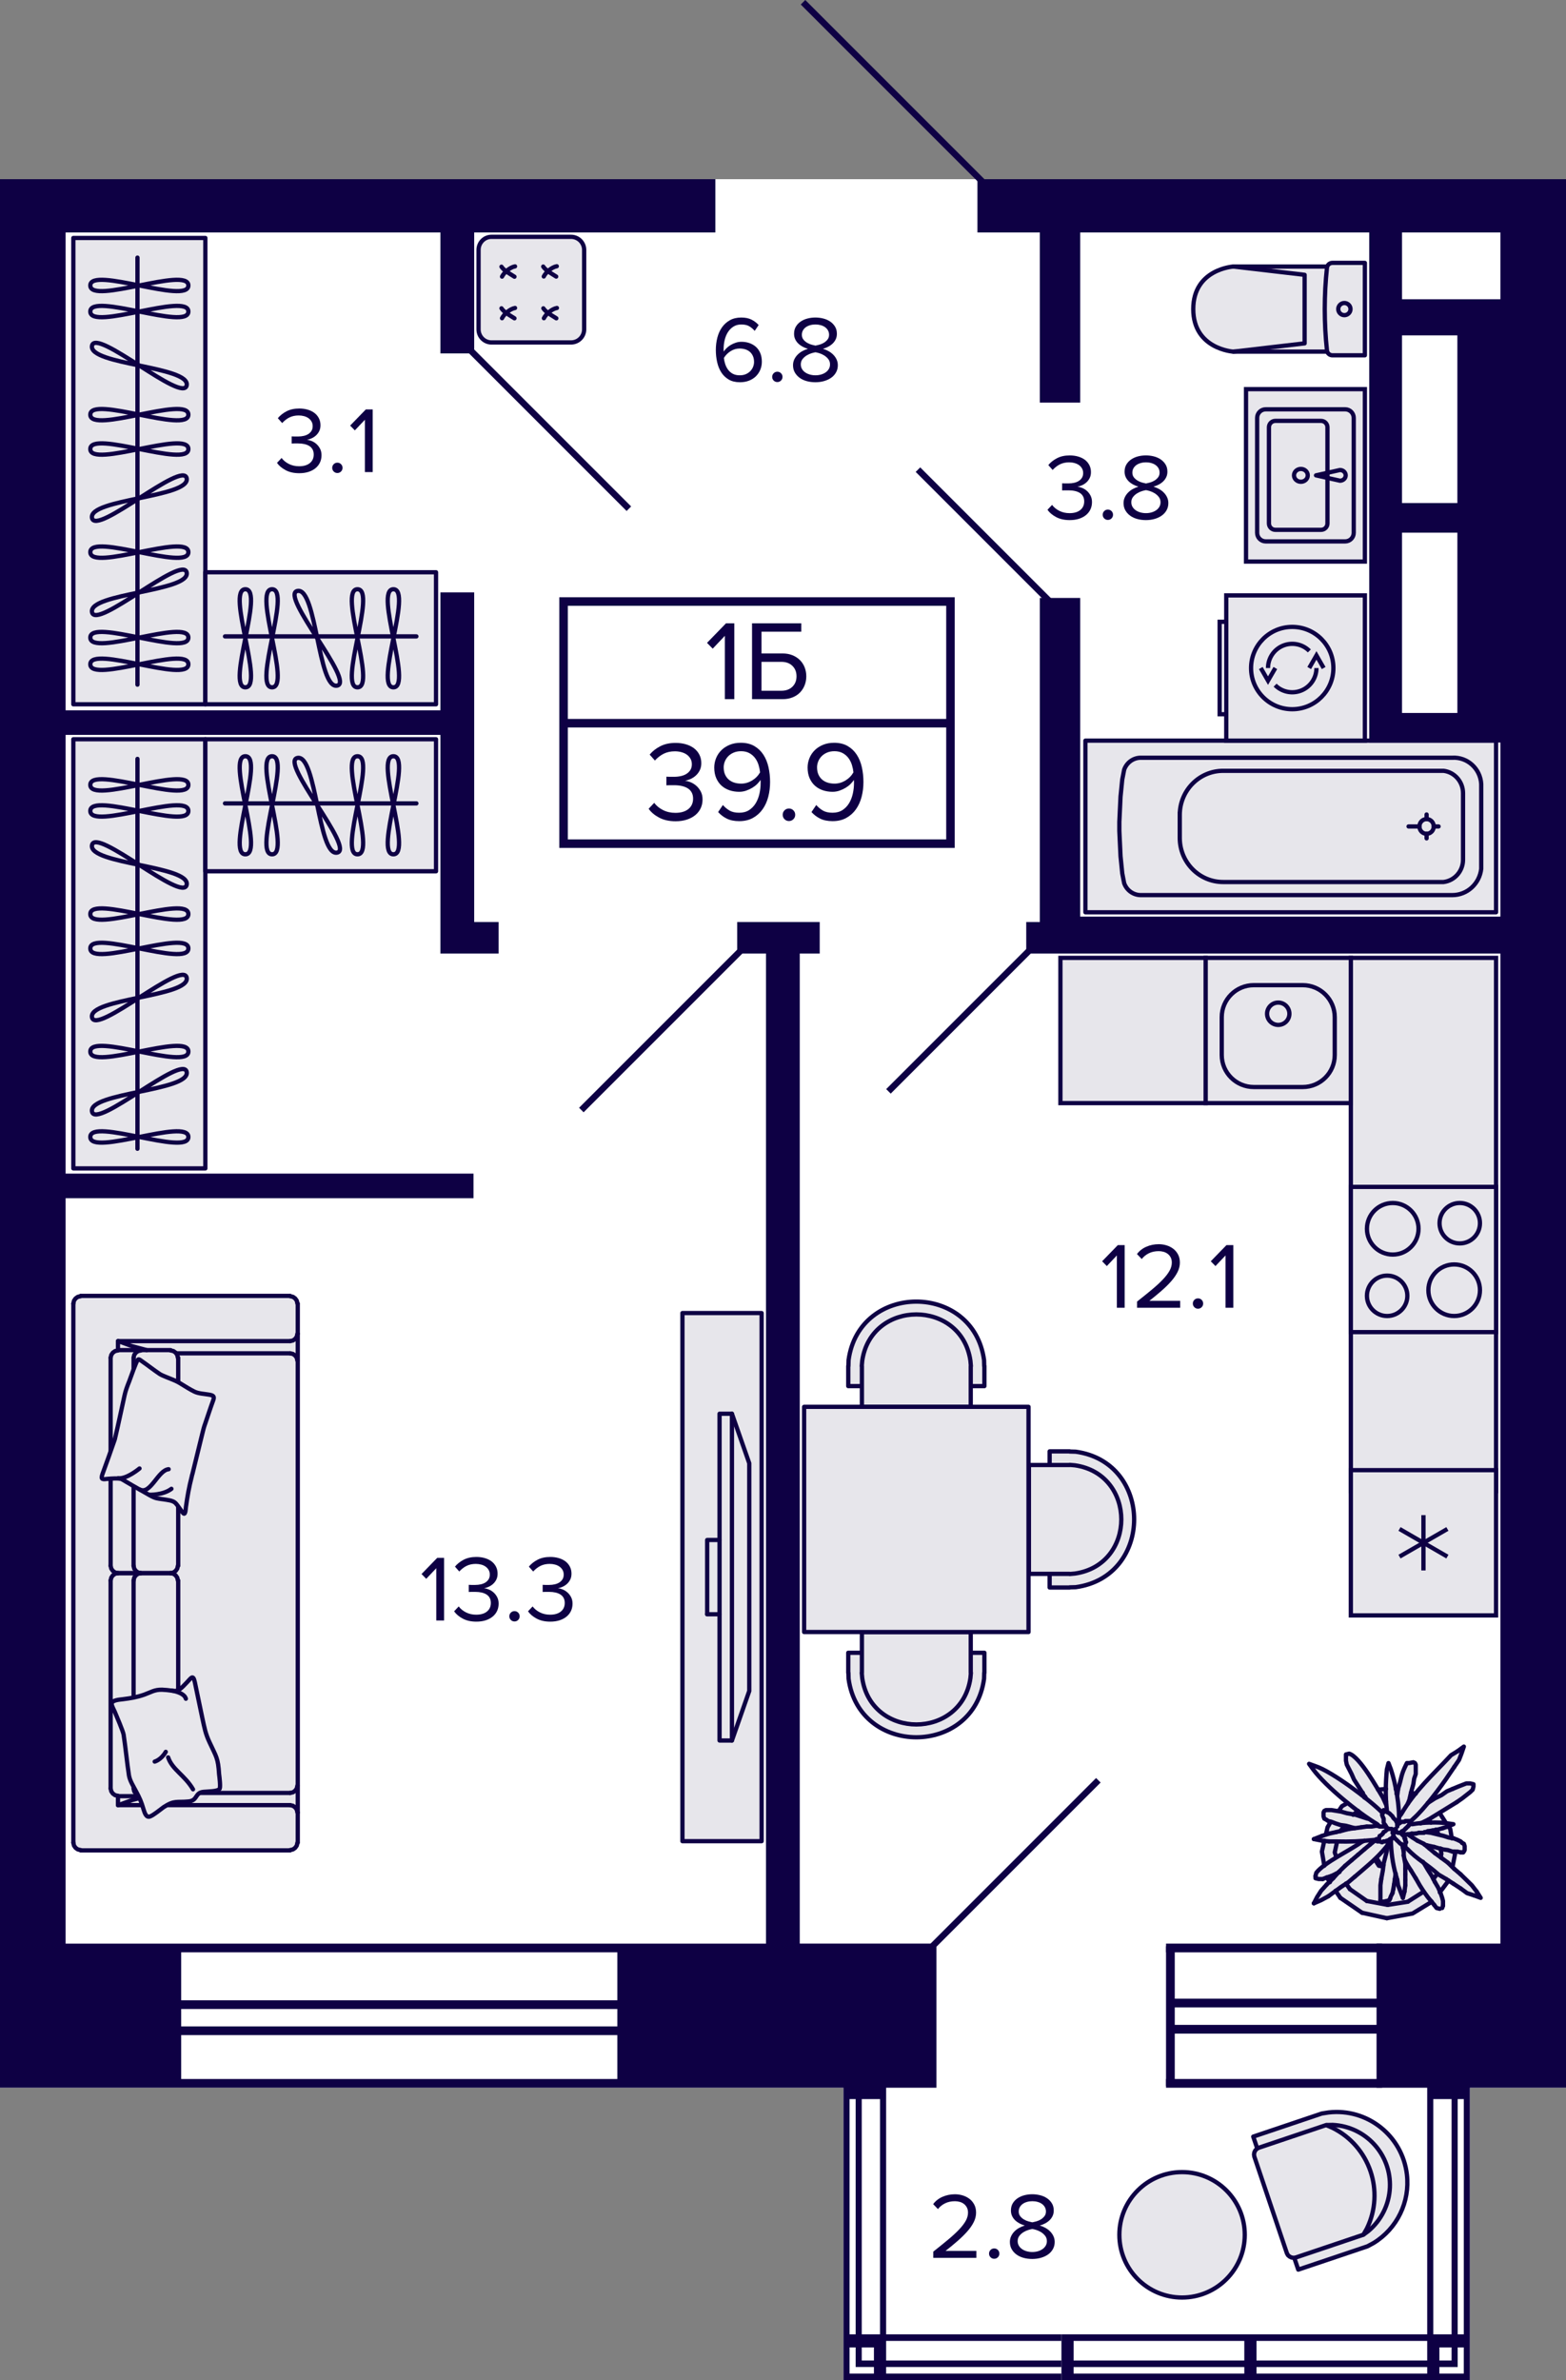 <svg enable-background="new 0 0 183.444 278.773" viewBox="0 0 183.444 278.773" xmlns="http://www.w3.org/2000/svg"><rect x="0" y="0" width="183.444" height="278.773" fill="#808080" stroke="none"/><polygon fill="#fff" points="183.444 20.986 0 20.986 0 244.528 98.803 244.528 98.803 278.773 172.184 278.773 172.184 244.528 183.444 244.528"/><polyline points="175.251 86.748 175.251 106.851 127.146 106.851 127.146 86.748 175.251 86.748" style="fill:#e7e6eb;stroke:#0e0044;stroke-width:.5;stroke-linecap:round;stroke-linejoin:round;stroke-miterlimit:10"/><path d="M 170.127 104.842 l -36.493 0 c -.869 0 -1.652 -.559 -1.948 -1.396 l -.224 -1.157 -.201 -2.003 -.139 -2.952 v -1.075 l .139 -2.947 .201 -2.008 .224 -1.152 c .296 -.841 1.079 -1.401 1.948 -1.401 l 36.493 0 c 1.772 -.097 3.285 1.279 3.386 3.083 l 0 9.925 C 173.317 103.515 171.86 104.842 170.127 104.842 z" style="fill:none;stroke:#0e0044;stroke-width:.5;stroke-linecap:round;stroke-linejoin:round;stroke-miterlimit:10"/><path d="M 171.383 100.689 v -7.781 c 0 -1.337 -.979 -2.47 -2.283 -2.626 l -25.82 0 c -2.798 0 -5.071 2.3 -5.081 5.154 v -.292 3.01 c .01 2.859 2.283 5.155 5.081 5.155 l 25.82 0 C 170.404 103.15 171.383 102.027 171.383 100.689 z" style="fill:none;stroke:#0e0044;stroke-width:.5;stroke-linecap:round;stroke-linejoin:round;stroke-miterlimit:10"/><path d="M 167.954 96.799 c 0 -.477 -.377 -.861 -.84 -.861 -.468 0 -.84 .384 -.84 .861 0 .476 .372 .861 .84 .861 C 167.577 97.66 167.954 97.276 167.954 96.799 z" style="fill:none;stroke:#0e0044;stroke-width:.5;stroke-linecap:round;stroke-linejoin:round;stroke-miterlimit:10"/><line style="fill:none;stroke:#0e0044;stroke-width:.5;stroke-linecap:round;stroke-linejoin:round;stroke-miterlimit:10" x1="167.114" x2="167.114" y1="97.66" y2="98.195"/><line style="fill:none;stroke:#0e0044;stroke-width:.5;stroke-linecap:round;stroke-linejoin:round;stroke-miterlimit:10" x1="167.114" x2="167.114" y1="95.938" y2="95.399"/><line style="fill:none;stroke:#0e0044;stroke-width:.5;stroke-linecap:round;stroke-linejoin:round;stroke-miterlimit:10" x1="167.954" x2="168.518" y1="96.799" y2="96.799"/><line style="fill:none;stroke:#0e0044;stroke-width:.5;stroke-linecap:round;stroke-linejoin:round;stroke-miterlimit:10" x1="166.273" x2="165.003" y1="96.799" y2="96.799"/><rect fill="#e7e6eb" height="17.01" stroke="#0e0044" stroke-miterlimit="10" stroke-width=".5" width="16.237" x="143.647" y="69.738"/><polyline fill="none" points="147.69 78.243 148.537 79.718 149.394 78.243" stroke="#0e0044" stroke-miterlimit="10" stroke-width=".5"/><polyline fill="none" points="155.059 78.243 154.212 76.768 153.363 78.243" stroke="#0e0044" stroke-miterlimit="10" stroke-width=".5"/><path d="M 149.369 80.253 c .812 .811 2.031 1.054 3.091 .614 1.06 -.438 1.751 -1.473 1.751 -2.619" fill="none" stroke="#0e0044" stroke-miterlimit="10" stroke-width=".5"/><path d="M 153.38 76.241 c -.81 -.812 -2.031 -1.054 -3.091 -.616 -1.06 .44 -1.751 1.473 -1.751 2.62" fill="none" stroke="#0e0044" stroke-miterlimit="10" stroke-width=".5"/><path d="M 151.374 73.426 c 2.663 0 4.822 2.158 4.822 4.82 0 2.663 -2.158 4.822 -4.822 4.822 -2.662 0 -4.822 -2.158 -4.822 -4.82 C 146.553 75.585 148.713 73.426 151.374 73.426 z" fill="none" stroke="#0e0044" stroke-miterlimit="10" stroke-width=".5"/><polyline fill="none" points="143.646 72.83 142.873 72.83 142.873 83.655 143.646 83.655" stroke="#0e0044" stroke-miterlimit="10" stroke-width=".5"/><rect fill="#e7e6eb" height="20.196" stroke="#0e0044" stroke-miterlimit="10" stroke-width=".5" transform="matrix(-1 0 -0 -1 305.843 111.353)" width="13.924" x="145.959" y="45.579"/><path d="M 157.578 47.941 l -9.313 0 c -.552 0 -1 .448 -1 1 l 0 13.471 c 0 .552 .448 1 1 1 l 9.313 0 c .552 0 1 -.448 1 -1 l 0 -13.471 C 158.578 48.389 158.13 47.941 157.578 47.941 z" fill="none" stroke="#0e0044" stroke-miterlimit="10" stroke-width=".5"/><path d="M 156.965 55.05 L 156.965 55.05 c .371 0 .672 .281 .672 .627 s -.301 .627 -.672 .627 l -2.806 -.627 L 156.965 55.05 z" fill="none" stroke="#0e0044" stroke-linejoin="round" stroke-miterlimit="10" stroke-width=".5"/><path d="M 153.194 55.677 c 0 .415 -.361 .752 -.806 .752 -.445 0 -.806 -.337 -.806 -.752 s .361 -.752 .806 -.752 C 152.833 54.925 153.194 55.261 153.194 55.677 z" fill="none" stroke="#0e0044" stroke-miterlimit="10" stroke-width=".5"/><path d="M 154.75 49.546 c .276 0 .5 .224 .5 .5 v 11.261 c 0 .276 -.224 .5 -.5 .5 h -5.354 c -.276 0 -.5 -.224 -.5 -.5 l 0 -11.261 c 0 -.276 .224 -.5 .5 -.5 H 154.75 M 154.75 49.046 h -5.354 c -.552 0 -1 .448 -1 1 l 0 11.261 c 0 .552 .448 1 1 1 h 5.354 c .552 0 1 -.448 1 -1 V 50.046 C 155.75 49.494 155.302 49.046 154.75 49.046 L 154.75 49.046 z" fill="#0e0044"/><path d="M 155.466 31.22 l -10.998 0 c 0 0 -4.688 .293 -4.688 4.983 0 4.691 4.688 4.983 4.688 4.983 l 11.004 0 L 155.466 31.22 z" style="fill:#e7e6eb;stroke:#0e0044;stroke-width:.5;stroke-linecap:round;stroke-linejoin:round;stroke-miterlimit:10"/><polyline points="144.482 41.187 152.826 40.217 152.826 32.19 144.482 31.22" style="fill:none;stroke:#0e0044;stroke-width:.5;stroke-linecap:round;stroke-linejoin:round;stroke-miterlimit:10"/><polygon points="155.443 31.351 155.33 32.56 155.248 33.772 155.2 34.986 155.183 36.2 155.2 37.415 155.248 38.628 155.329 39.84 155.443 41.05 155.465 41.163 155.508 41.27 155.571 41.368 155.65 41.453 155.744 41.522 155.85 41.573 155.963 41.605 156.08 41.615 159.883 41.615 159.883 30.791 156.08 30.791 155.964 30.801 155.851 30.832 155.746 30.883 155.652 30.951 155.573 31.035 155.51 31.132 155.467 31.238" style="fill:#e7e6eb;stroke:#0e0044;stroke-width:.5;stroke-linecap:round;stroke-linejoin:round;stroke-miterlimit:10"/><path d="M 157.483 35.491 c -.397 0 -.718 .319 -.718 .712 0 .393 .321 .712 .718 .712 .396 0 .718 -.319 .718 -.712 C 158.201 35.81 157.88 35.491 157.483 35.491 z" style="fill:none;stroke:#0e0044;stroke-width:.5;stroke-linecap:round;stroke-linejoin:round;stroke-miterlimit:10"/><rect fill="#e7e6eb" height="62.459" stroke="#0e0044" stroke-miterlimit="10" stroke-width=".5" transform="matrix(-1 0 0 -1 333.491 286.849)" width="17.01" x="158.24" y="112.195"/><rect fill="#e7e6eb" height="17.01" stroke="#0e0044" stroke-miterlimit="10" stroke-width=".5" width="17.01" x="141.23" y="112.195"/><path d="M 152.605 115.639 c 1.93 0 3.5 1.57 3.5 3.5 v 4.43 c 0 1.93 -1.57 3.5 -3.5 3.5 h -5.739 c -1.93 0 -3.5 -1.57 -3.5 -3.5 v -4.43 c 0 -1.93 1.57 -3.5 3.5 -3.5 H 152.605 M 152.605 115.139 h -5.739 c -2.209 0 -4 1.791 -4 4 v 4.43 c 0 2.209 1.791 4 4 4 h 5.739 c 2.209 0 4 -1.791 4 -4 v -4.43 C 156.605 116.93 154.814 115.139 152.605 115.139 L 152.605 115.139 z" fill="#0e0044"/><circle clip-rule="evenodd" cx="149.735" cy="118.737" fill="none" r="1.308" stroke="#0e0044" stroke-miterlimit="10" stroke-width=".5"/><rect height="17.01" style="fill-rule:evenodd;clip-rule:evenodd;fill:#e7e6eb;stroke:#0e0044;stroke-width:.5;stroke-miterlimit:10" width="17.01" x="158.24" y="139.016"/><path d="M 162.493 149.657 c 1.167 0 2.117 .95 2.117 2.117 s -.95 2.117 -2.117 2.117 -2.117 -.95 -2.117 -2.117 S 161.326 149.657 162.493 149.657 M 162.493 149.157 c -1.445 0 -2.617 1.172 -2.617 2.617 s 1.172 2.617 2.617 2.617 2.617 -1.172 2.617 -2.617 S 163.938 149.157 162.493 149.157 L 162.493 149.157 z" fill="#0e0044"/><path d="M 170.998 141.152 c 1.167 0 2.117 .95 2.117 2.117 s -.95 2.117 -2.117 2.117 -2.117 -.95 -2.117 -2.117 S 169.831 141.152 170.998 141.152 M 170.998 140.652 c -1.445 0 -2.617 1.172 -2.617 2.617 s 1.172 2.617 2.617 2.617 2.617 -1.172 2.617 -2.617 S 172.443 140.652 170.998 140.652 L 170.998 140.652 z" fill="#0e0044"/><path d="M 163.147 141.152 c 1.528 0 2.771 1.243 2.771 2.771 s -1.243 2.771 -2.771 2.771 -2.771 -1.243 -2.771 -2.771 S 161.619 141.152 163.147 141.152 M 163.147 140.652 c -1.807 0 -3.271 1.465 -3.271 3.271 s 1.465 3.271 3.271 3.271 3.271 -1.465 3.271 -3.271 S 164.954 140.652 163.147 140.652 L 163.147 140.652 z" fill="#0e0044"/><path d="M 170.344 148.348 c 1.528 0 2.771 1.243 2.771 2.771 s -1.243 2.771 -2.771 2.771 -2.771 -1.243 -2.771 -2.771 S 168.816 148.348 170.344 148.348 M 170.344 147.848 c -1.807 0 -3.271 1.465 -3.271 3.271 s 1.465 3.271 3.271 3.271 3.271 -1.465 3.271 -3.271 S 172.15 147.848 170.344 147.848 L 170.344 147.848 z" fill="#0e0044"/><rect height="17.01" style="fill-rule:evenodd;clip-rule:evenodd;fill:#e7e6eb;stroke:#0e0044;stroke-width:.5;stroke-miterlimit:10" width="17.01" x="158.24" y="172.197"/><line fill="none" stroke="#0e0044" stroke-miterlimit="10" stroke-width=".5" x1="169.55" x2="163.941" y1="179.083" y2="182.321"/><line fill="none" stroke="#0e0044" stroke-miterlimit="10" stroke-width=".5" x1="163.941" x2="169.55" y1="179.083" y2="182.321"/><line fill="none" stroke="#0e0044" stroke-miterlimit="10" stroke-width=".5" x1="166.746" x2="166.746" y1="183.941" y2="177.464"/><rect fill="#e7e6eb" height="17.01" stroke="#0e0044" stroke-miterlimit="10" stroke-width=".5" transform="matrix(-1 0 0 -1 265.45 241.4)" width="17.01" x="124.22" y="112.195"/><rect height="54.62" style="fill:#e7e6eb;stroke:#0e0044;stroke-width:.5;stroke-linecap:round;stroke-linejoin:round;stroke-miterlimit:10" width="15.464" x="8.591" y="27.873"/><line style="fill:none;stroke:#0e0044;stroke-width:.5;stroke-linecap:round;stroke-linejoin:round;stroke-miterlimit:10" x1="16.102" x2="16.102" y1="80.192" y2="30.173"/><path d="M 22.066 52.594 c 0 -2.3 -11.487 2.3 -11.487 0 C 10.579 50.293 22.066 54.894 22.066 52.594 z" style="fill:none;stroke:#0e0044;stroke-width:.5;stroke-linecap:round;stroke-linejoin:round;stroke-miterlimit:10"/><path d="M 22.066 74.677 c 0 -2.3 -11.487 2.3 -11.487 0 C 10.579 72.376 22.066 76.977 22.066 74.677 z" style="fill:none;stroke:#0e0044;stroke-width:.5;stroke-linecap:round;stroke-linejoin:round;stroke-miterlimit:10"/><path d="M 22.066 77.805 c 0 -2.3 -11.487 2.3 -11.487 0 C 10.579 75.505 22.066 80.106 22.066 77.805 z" style="fill:none;stroke:#0e0044;stroke-width:.5;stroke-linecap:round;stroke-linejoin:round;stroke-miterlimit:10"/><path d="M 22.067 64.671 c 0 -2.3 -11.487 2.3 -11.487 0 C 10.579 62.37 22.067 66.971 22.067 64.671 z" style="fill:none;stroke:#0e0044;stroke-width:.5;stroke-linecap:round;stroke-linejoin:round;stroke-miterlimit:10"/><path d="M 21.871 56.038 c .384 2.222 -11.48 2.392 -11.096 4.614 C 11.158 62.874 21.487 53.816 21.871 56.038 z" style="fill:none;stroke:#0e0044;stroke-width:.5;stroke-linecap:round;stroke-linejoin:round;stroke-miterlimit:10"/><path d="M 21.871 67.073 c .384 2.222 -11.48 2.392 -11.096 4.614 C 11.158 73.909 21.487 64.851 21.871 67.073 z" style="fill:none;stroke:#0e0044;stroke-width:.5;stroke-linecap:round;stroke-linejoin:round;stroke-miterlimit:10"/><path d="M 22.066 36.491 c 0 2.3 -11.487 -2.3 -11.487 0 C 10.579 38.791 22.066 34.191 22.066 36.491 z" style="fill:none;stroke:#0e0044;stroke-width:.5;stroke-linecap:round;stroke-linejoin:round;stroke-miterlimit:10"/><path d="M 22.066 48.568 c 0 2.3 -11.487 -2.3 -11.487 0 S 22.066 46.268 22.066 48.568 z" style="fill:none;stroke:#0e0044;stroke-width:.5;stroke-linecap:round;stroke-linejoin:round;stroke-miterlimit:10"/><path d="M 22.066 33.437 c 0 2.3 -11.487 -2.3 -11.487 0 S 22.066 31.136 22.066 33.437 z" style="fill:none;stroke:#0e0044;stroke-width:.5;stroke-linecap:round;stroke-linejoin:round;stroke-miterlimit:10"/><path d="M 21.871 45.124 c .384 -2.222 -11.48 -2.392 -11.096 -4.614 C 11.158 38.288 21.487 47.346 21.871 45.124 z" style="fill:none;stroke:#0e0044;stroke-width:.5;stroke-linecap:round;stroke-linejoin:round;stroke-miterlimit:10"/><rect height="50.265" style="fill:#e7e6eb;stroke:#0e0044;stroke-width:.5;stroke-linecap:round;stroke-linejoin:round;stroke-miterlimit:10" width="15.464" x="8.591" y="86.586"/><line style="fill:none;stroke:#0e0044;stroke-width:.5;stroke-linecap:round;stroke-linejoin:round;stroke-miterlimit:10" x1="16.102" x2="16.102" y1="134.55" y2="88.886"/><path d="M 22.066 111.086 c 0 -2.3 -11.487 2.3 -11.487 0 C 10.579 108.786 22.066 113.387 22.066 111.086 z" style="fill:none;stroke:#0e0044;stroke-width:.5;stroke-linecap:round;stroke-linejoin:round;stroke-miterlimit:10"/><path d="M 22.066 133.17 c 0 -2.3 -11.487 2.3 -11.487 0 C 10.579 130.869 22.066 135.47 22.066 133.17 z" style="fill:none;stroke:#0e0044;stroke-width:.5;stroke-linecap:round;stroke-linejoin:round;stroke-miterlimit:10"/><path d="M 22.067 123.164 c 0 -2.3 -11.487 2.3 -11.487 0 C 10.579 120.863 22.067 125.464 22.067 123.164 z" style="fill:none;stroke:#0e0044;stroke-width:.5;stroke-linecap:round;stroke-linejoin:round;stroke-miterlimit:10"/><path d="M 21.871 114.53 c .384 2.222 -11.48 2.392 -11.096 4.614 S 21.487 112.308 21.871 114.53 z" style="fill:none;stroke:#0e0044;stroke-width:.5;stroke-linecap:round;stroke-linejoin:round;stroke-miterlimit:10"/><path d="M 21.871 125.566 c .384 2.222 -11.48 2.392 -11.096 4.614 C 11.158 132.402 21.487 123.344 21.871 125.566 z" style="fill:none;stroke:#0e0044;stroke-width:.5;stroke-linecap:round;stroke-linejoin:round;stroke-miterlimit:10"/><path d="M 22.066 94.984 c 0 2.3 -11.487 -2.3 -11.487 0 C 10.579 97.284 22.066 92.683 22.066 94.984 z" style="fill:none;stroke:#0e0044;stroke-width:.5;stroke-linecap:round;stroke-linejoin:round;stroke-miterlimit:10"/><path d="M 22.066 107.061 c 0 2.3 -11.487 -2.3 -11.487 0 S 22.066 104.76 22.066 107.061 z" style="fill:none;stroke:#0e0044;stroke-width:.5;stroke-linecap:round;stroke-linejoin:round;stroke-miterlimit:10"/><path d="M 22.066 91.93 c 0 2.3 -11.487 -2.3 -11.487 0 S 22.066 89.629 22.066 91.93 z" style="fill:none;stroke:#0e0044;stroke-width:.5;stroke-linecap:round;stroke-linejoin:round;stroke-miterlimit:10"/><path d="M 21.871 103.617 c .384 -2.222 -11.48 -2.392 -11.096 -4.614 S 21.487 105.839 21.871 103.617 z" style="fill:none;stroke:#0e0044;stroke-width:.5;stroke-linecap:round;stroke-linejoin:round;stroke-miterlimit:10"/><rect height="27.023" style="fill:#e7e6eb;stroke:#0e0044;stroke-width:.5;stroke-linecap:round;stroke-linejoin:round;stroke-miterlimit:10" transform="matrix(0 1 -1 0 131.886 56.753)" width="15.464" x="29.834" y="80.808"/><line style="fill:none;stroke:#0e0044;stroke-width:.5;stroke-linecap:round;stroke-linejoin:round;stroke-miterlimit:10" x1="26.355" x2="48.777" y1="94.099" y2="94.099"/><path d="M 31.87 100.063 c 2.3 0 -2.3 -11.487 0 -11.487 S 29.57 100.063 31.87 100.063 z" style="fill:none;stroke:#0e0044;stroke-width:.5;stroke-linecap:round;stroke-linejoin:round;stroke-miterlimit:10"/><path d="M 28.742 100.063 c 2.3 0 -2.3 -11.487 0 -11.487 S 26.441 100.063 28.742 100.063 z" style="fill:none;stroke:#0e0044;stroke-width:.5;stroke-linecap:round;stroke-linejoin:round;stroke-miterlimit:10"/><path d="M 41.876 100.063 c 2.3 0 -2.3 -11.487 0 -11.487 S 39.576 100.063 41.876 100.063 z" style="fill:none;stroke:#0e0044;stroke-width:.5;stroke-linecap:round;stroke-linejoin:round;stroke-miterlimit:10"/><path d="M 39.474 99.868 c -2.222 .384 -2.392 -11.48 -4.614 -11.096 C 32.638 89.155 41.696 99.484 39.474 99.868 z" style="fill:none;stroke:#0e0044;stroke-width:.5;stroke-linecap:round;stroke-linejoin:round;stroke-miterlimit:10"/><path d="M 46.083 100.063 c -2.3 0 2.3 -11.487 0 -11.487 S 48.383 100.063 46.083 100.063 z" style="fill:none;stroke:#0e0044;stroke-width:.5;stroke-linecap:round;stroke-linejoin:round;stroke-miterlimit:10"/><rect height="27.023" style="fill:#e7e6eb;stroke:#0e0044;stroke-width:.5;stroke-linecap:round;stroke-linejoin:round;stroke-miterlimit:10" transform="matrix(0 1 -1 0 112.326 37.194)" width="15.464" x="29.834" y="61.249"/><line style="fill:none;stroke:#0e0044;stroke-width:.5;stroke-linecap:round;stroke-linejoin:round;stroke-miterlimit:10" x1="26.355" x2="48.777" y1="74.539" y2="74.539"/><path d="M 31.87 80.504 c 2.3 0 -2.3 -11.487 0 -11.487 S 29.57 80.504 31.87 80.504 z" style="fill:none;stroke:#0e0044;stroke-width:.5;stroke-linecap:round;stroke-linejoin:round;stroke-miterlimit:10"/><path d="M 28.742 80.504 c 2.3 0 -2.3 -11.487 0 -11.487 S 26.441 80.504 28.742 80.504 z" style="fill:none;stroke:#0e0044;stroke-width:.5;stroke-linecap:round;stroke-linejoin:round;stroke-miterlimit:10"/><path d="M 41.876 80.504 c 2.3 0 -2.3 -11.487 0 -11.487 S 39.576 80.504 41.876 80.504 z" style="fill:none;stroke:#0e0044;stroke-width:.5;stroke-linecap:round;stroke-linejoin:round;stroke-miterlimit:10"/><path d="M 39.474 80.308 c -2.222 .384 -2.392 -11.48 -4.614 -11.096 C 32.638 69.596 41.696 79.925 39.474 80.308 z" style="fill:none;stroke:#0e0044;stroke-width:.5;stroke-linecap:round;stroke-linejoin:round;stroke-miterlimit:10"/><path d="M 46.083 80.504 c -2.3 0 2.3 -11.487 0 -11.487 S 48.383 80.504 46.083 80.504 z" style="fill:none;stroke:#0e0044;stroke-width:.5;stroke-linecap:round;stroke-linejoin:round;stroke-miterlimit:10"/><path d="M 66.897 40.11 h -9.33 c -.831 0 -1.508 -.687 -1.508 -1.531 v -9.308 c 0 -.845 .677 -1.532 1.507 -1.532 h 9.331 c .845 0 1.533 .687 1.533 1.532 v 9.308 C 68.429 39.423 67.742 40.11 66.897 40.11" style="fill-rule:evenodd;clip-rule:evenodd;fill:#e7e6eb;stroke:#0e0044;stroke-width:.5;stroke-miterlimit:10"/><path d="M 60.265 37.283 c -.088 -.058 -.185 -.117 -.288 -.181 -.442 -.272 -.993 -.612 -1.233 -.991" style="clip-rule:evenodd;fill:none;stroke:#0e0044;stroke-width:.5;stroke-linecap:round;stroke-miterlimit:10"/><path d="M 58.808 37.272 c .244 -.488 .931 -1.101 1.524 -1.199" style="clip-rule:evenodd;fill:none;stroke:#0e0044;stroke-width:.5;stroke-linecap:round;stroke-miterlimit:10"/><path d="M 60.265 32.41 c -.088 -.058 -.185 -.117 -.288 -.181 -.442 -.272 -.993 -.612 -1.233 -.991" style="clip-rule:evenodd;fill:none;stroke:#0e0044;stroke-width:.5;stroke-linecap:round;stroke-miterlimit:10"/><path d="M 58.808 32.398 c .244 -.488 .931 -1.101 1.524 -1.199" style="clip-rule:evenodd;fill:none;stroke:#0e0044;stroke-width:.5;stroke-linecap:round;stroke-miterlimit:10"/><path d="M 65.154 32.394 c -.088 -.058 -.185 -.117 -.288 -.181 -.442 -.272 -.993 -.612 -1.233 -.991" style="clip-rule:evenodd;fill:none;stroke:#0e0044;stroke-width:.5;stroke-linecap:round;stroke-miterlimit:10"/><path d="M 63.698 32.383 c .244 -.488 .931 -1.101 1.524 -1.199" style="clip-rule:evenodd;fill:none;stroke:#0e0044;stroke-width:.5;stroke-linecap:round;stroke-miterlimit:10"/><path d="M 65.17 37.284 c -.088 -.058 -.185 -.117 -.288 -.181 -.442 -.272 -.993 -.612 -1.233 -.991" style="clip-rule:evenodd;fill:none;stroke:#0e0044;stroke-width:.5;stroke-linecap:round;stroke-miterlimit:10"/><path d="M 63.713 37.272 c .244 -.488 .931 -1.101 1.524 -1.199" style="clip-rule:evenodd;fill:none;stroke:#0e0044;stroke-width:.5;stroke-linecap:round;stroke-miterlimit:10"/><polygon fill="#e7e6eb" points="169.676 220.118 168.566 221.525 168.936 222.66 168.96 223.228 168.763 223.548 168.245 223.302 167.751 222.635 165.456 223.968 162.47 224.536 159.534 223.869 157.017 222.216 156.523 221.328 155.635 221.994 154.081 222.734 154.771 221.673 155.783 220.513 155.339 219.822 154.895 220.02 154.155 219.896 154.303 219.354 155.216 218.465 154.969 216.911 155.265 215.578 154.377 215.356 155.438 214.887 155.561 214.073 156.079 213.308 155.586 213.209 155.166 212.913 155.117 212.247 155.586 212.123 156.03 212.123 156.869 212.271 157.264 211.63 158.053 211.235 155.734 209.236 154.5 207.953 153.71 206.892 154.697 207.188 156.153 208.002 158.621 209.705 160.126 210.865 159.386 209.557 158.646 208.348 157.905 206.571 157.807 205.609 158.177 205.51 159.337 206.621 160.941 209.064 161.311 209.68 162.322 209.631 162.619 206.991 162.989 207.904 163.655 210.445 163.877 209.335 164.741 206.596 165.654 206.472 165.802 206.645 165.752 207.805 165.53 208.274 165.456 208.965 164.815 211.531 166.32 209.656 169.972 205.732 171.255 204.893 170.811 206.078 167.11 211.309 168.171 210.667 168.985 210.273 169.676 209.779 171.798 208.94 172.588 209.064 172.44 209.582 168.516 212.296 169.799 214.246 169.923 215.356 170.638 215.504 171.453 216.047 171.477 216.688 171.329 216.985 170.762 216.787 170.293 216.787 170.392 217.207 170.071 218.712 170.515 219.156 172.119 220.686 172.588 221.155 173.205 222.093 171.872 221.648"/><g stroke="#0e0044"><polyline fill="none" points="168.096 220.456 167.72 219.722 167.251 218.988 166.875 218.345 166.687 218.07" stroke-linecap="round" stroke-linejoin="round" stroke-miterlimit="10" stroke-width=".5"/><path d="M 158.702 219.814 l .752 -.642 c 1.29 -1.105 2.264 -1.955 3.288 -3.305 l .188 -.275" fill="none" stroke-linecap="round" stroke-linejoin="round" stroke-miterlimit="10" stroke-width=".5"/><polyline fill="none" points="161.802 220.089 161.99 219.079 162.084 218.253 162.46 216.785 162.554 216.142 162.554 216.05" stroke-linecap="round" stroke-linejoin="round" stroke-miterlimit="10" stroke-width=".5"/><path d="M 163.681 220.181 l -.188 -.642 c -.363 -1.31 -.54 -2.688 -.564 -4.039 l .094 -.092" fill="none" stroke-linecap="round" stroke-linejoin="round" stroke-miterlimit="10" stroke-width=".5"/><path d="M 169.411 220.089 l -.939 -.551 c -1.141 -1.083 -2.507 -1.776 -3.57 -2.937 l -.564 -.459" fill="none" stroke-linecap="round" stroke-linejoin="round" stroke-miterlimit="10" stroke-width=".5"/><path d="M 154.098 219.722 l .094 -.367 c .925 -1.206 3.987 -2.644 5.261 -3.58 l .376 -.184" fill="none" stroke-linecap="round" stroke-linejoin="round" stroke-miterlimit="10" stroke-width=".5"/><line fill="none" stroke-linecap="round" stroke-linejoin="round" stroke-miterlimit="10" stroke-width=".5" x1="167.908" x2="168.378" y1="220.089" y2="219.447"/><line fill="none" stroke-linecap="round" stroke-linejoin="round" stroke-miterlimit="10" stroke-width=".5" x1="164.62" x2="164.62" y1="219.538" y2="220.181"/><line fill="none" stroke-linecap="round" stroke-linejoin="round" stroke-miterlimit="10" stroke-width=".5" x1="156.541" x2="155.977" y1="219.446" y2="219.722"/><line fill="none" stroke-linecap="round" stroke-linejoin="round" stroke-miterlimit="10" stroke-width=".5" x1="163.492" x2="163.399" y1="219.446" y2="220.089"/><line fill="none" stroke-linecap="round" stroke-linejoin="round" stroke-miterlimit="10" stroke-width=".5" x1="156.822" x2="156.165" y1="219.263" y2="219.997"/><line fill="none" stroke-linecap="round" stroke-linejoin="round" stroke-miterlimit="10" stroke-width=".5" x1="156.916" x2="156.541" y1="219.263" y2="219.447"/><line fill="none" stroke-linecap="round" stroke-linejoin="round" stroke-miterlimit="10" stroke-width=".5" x1="165.278" x2="165.841" y1="219.079" y2="219.997"/><line fill="none" stroke-linecap="round" stroke-linejoin="round" stroke-miterlimit="10" stroke-width=".5" x1="164.62" x2="164.62" y1="218.896" y2="219.538"/><polyline fill="none" points="161.99 218.62 161.52 218.528 161.051 217.794" stroke-linecap="round" stroke-linejoin="round" stroke-miterlimit="10" stroke-width=".5"/><polyline fill="none" points="155.132 218.528 154.85 216.876 155.132 215.591" stroke-linecap="round" stroke-linejoin="round" stroke-miterlimit="10" stroke-width=".5"/><line fill="none" stroke-linecap="round" stroke-linejoin="round" stroke-miterlimit="10" stroke-width=".5" x1="157.575" x2="156.823" y1="218.528" y2="219.263"/><polyline fill="none" points="162.084 218.436 161.708 218.345 161.239 217.61" stroke-linecap="round" stroke-linejoin="round" stroke-miterlimit="10" stroke-width=".5"/><line fill="none" stroke-linecap="round" stroke-linejoin="round" stroke-miterlimit="10" stroke-width=".5" x1="164.62" x2="164.62" y1="218.345" y2="218.895"/><line fill="none" stroke-linecap="round" stroke-linejoin="round" stroke-miterlimit="10" stroke-width=".5" x1="164.808" x2="165.278" y1="218.345" y2="219.079"/><line fill="none" stroke-linecap="round" stroke-linejoin="round" stroke-miterlimit="10" stroke-width=".5" x1="169.599" x2="170.351" y1="218.161" y2="218.895"/><line fill="none" stroke-linecap="round" stroke-linejoin="round" stroke-miterlimit="10" stroke-width=".5" x1="158.326" x2="157.575" y1="217.885" y2="218.528"/><polyline fill="none" points="164.62 218.344 164.527 217.794 164.809 218.344" stroke-linecap="round" stroke-linejoin="round" stroke-miterlimit="10" stroke-width=".5"/><polyline fill="none" points="156.541 217.518 156.354 216.967 156.635 215.682" stroke-linecap="round" stroke-linejoin="round" stroke-miterlimit="10" stroke-width=".5"/><line fill="none" stroke-linecap="round" stroke-linejoin="round" stroke-miterlimit="10" stroke-width=".5" x1="168.848" x2="169.6" y1="217.61" y2="218.161"/><polyline fill="none" points="168.754 217.518 168.848 217.151 168.754 216.509" stroke-linecap="round" stroke-linejoin="round" stroke-miterlimit="10" stroke-width=".5"/><line fill="none" stroke-linecap="round" stroke-linejoin="round" stroke-miterlimit="10" stroke-width=".5" x1="164.433" x2="164.527" y1="217.335" y2="217.794"/><line fill="none" stroke-linecap="round" stroke-linejoin="round" stroke-miterlimit="10" stroke-width=".5" x1="159.078" x2="158.327" y1="217.243" y2="217.885"/><line fill="none" stroke-linecap="round" stroke-linejoin="round" stroke-miterlimit="10" stroke-width=".5" x1="168.097" x2="168.849" y1="217.059" y2="217.61"/><line fill="none" stroke-linecap="round" stroke-linejoin="round" stroke-miterlimit="10" stroke-width=".5" x1="164.433" x2="164.433" y1="216.876" y2="217.335"/><polyline fill="none" points="170.257 215.315 169.694 215.223 169.13 215.04 168.378 214.856 167.627 214.673 166.875 214.581" stroke-linecap="round" stroke-linejoin="round" stroke-miterlimit="10" stroke-width=".5"/><line fill="none" stroke-linecap="round" stroke-linejoin="round" stroke-miterlimit="10" stroke-width=".5" x1="159.83" x2="159.078" y1="216.6" y2="217.243"/><polyline fill="none" points="170.164 216.876 169.6 216.692 168.943 216.6" stroke-linecap="round" stroke-linejoin="round" stroke-miterlimit="10" stroke-width=".5"/><line fill="none" stroke-linecap="round" stroke-linejoin="round" stroke-miterlimit="10" stroke-width=".5" x1="167.439" x2="168.097" y1="216.508" y2="217.059"/><line fill="none" stroke-linecap="round" stroke-linejoin="round" stroke-miterlimit="10" stroke-width=".5" x1="164.339" x2="164.433" y1="216.416" y2="216.876"/><line fill="none" stroke-linecap="round" stroke-linejoin="round" stroke-miterlimit="10" stroke-width=".5" x1="168.003" x2="168.943" y1="216.325" y2="216.6"/><polyline fill="none" points="164.621 216.233 164.34 216.049 164.058 215.957 163.964 215.866 163.776 215.682 163.682 215.59 163.494 215.407 163.4 215.315 163.306 215.223 163.306 215.131 163.212 215.04 163.212 214.764" stroke-linecap="round" stroke-linejoin="round" stroke-miterlimit="10" stroke-width=".5"/><line fill="none" stroke-linecap="round" stroke-linejoin="round" stroke-miterlimit="10" stroke-width=".5" x1="167.158" x2="168.003" y1="216.141" y2="216.325"/><line fill="none" stroke-linecap="round" stroke-linejoin="round" stroke-miterlimit="10" stroke-width=".5" x1="160.488" x2="159.83" y1="216.049" y2="216.6"/><line fill="none" stroke-linecap="round" stroke-linejoin="round" stroke-miterlimit="10" stroke-width=".5" x1="164.245" x2="164.34" y1="216.049" y2="216.416"/><line fill="none" stroke-linecap="round" stroke-linejoin="round" stroke-miterlimit="10" stroke-width=".5" x1="164.621" x2="164.621" y1="215.957" y2="216.233"/><line fill="none" stroke-linecap="round" stroke-linejoin="round" stroke-miterlimit="10" stroke-width=".5" x1="166.876" x2="167.158" y1="216.049" y2="216.141"/><line fill="none" stroke-linecap="round" stroke-linejoin="round" stroke-miterlimit="10" stroke-width=".5" x1="166.782" x2="167.44" y1="215.957" y2="216.508"/><path d="M 155.696 215.682 h .752 c 1.843 .044 2.813 -.011 4.603 -.184 l .47 -.092" fill="none" stroke-linecap="round" stroke-linejoin="round" stroke-miterlimit="10" stroke-width=".5"/><polyline fill="none" points="161.897 215.773 161.615 215.682 161.333 215.682 161.521 215.406 161.615 215.039 161.803 214.947 161.991 214.764 162.085 214.58 162.273 214.488 162.366 214.397 162.46 214.305 162.648 214.213 163.024 214.213" stroke-linecap="round" stroke-linejoin="round" stroke-miterlimit="10" stroke-width=".5"/><line fill="none" stroke-linecap="round" stroke-linejoin="round" stroke-miterlimit="10" stroke-width=".5" x1="164.715" x2="164.621" y1="215.773" y2="215.957"/><line fill="none" stroke-linecap="round" stroke-linejoin="round" stroke-miterlimit="10" stroke-width=".5" x1="162.085" x2="161.897" y1="215.682" y2="215.773"/><line fill="none" stroke-linecap="round" stroke-linejoin="round" stroke-miterlimit="10" stroke-width=".5" x1="154.851" x2="155.696" y1="215.59" y2="215.682"/><polyline fill="none" points="162.085 215.682 162.273 215.682 162.461 215.59 162.554 215.59" stroke-linecap="round" stroke-linejoin="round" stroke-miterlimit="10" stroke-width=".5"/><line fill="none" stroke-linecap="round" stroke-linejoin="round" stroke-miterlimit="10" stroke-width=".5" x1="164.621" x2="164.715" y1="215.59" y2="215.773"/><line fill="none" stroke-linecap="round" stroke-linejoin="round" stroke-miterlimit="10" stroke-width=".5" x1="161.051" x2="160.488" y1="215.59" y2="216.049"/><line fill="none" stroke-linecap="round" stroke-linejoin="round" stroke-miterlimit="10" stroke-width=".5" x1="153.912" x2="154.851" y1="215.406" y2="215.59"/><line fill="none" stroke-linecap="round" stroke-linejoin="round" stroke-miterlimit="10" stroke-width=".5" x1="162.742" x2="162.554" y1="215.498" y2="215.59"/><line fill="none" stroke-linecap="round" stroke-linejoin="round" stroke-miterlimit="10" stroke-width=".5" x1="166.03" x2="166.782" y1="215.59" y2="215.957"/><line fill="none" stroke-linecap="round" stroke-linejoin="round" stroke-miterlimit="10" stroke-width=".5" x1="161.239" x2="161.051" y1="215.406" y2="215.59"/><line fill="none" stroke-linecap="round" stroke-linejoin="round" stroke-miterlimit="10" stroke-width=".5" x1="162.836" x2="162.742" y1="215.406" y2="215.498"/><line fill="none" stroke-linecap="round" stroke-linejoin="round" stroke-miterlimit="10" stroke-width=".5" x1="164.621" x2="164.621" y1="215.406" y2="215.59"/><polyline fill="none" points="162.836 215.406 162.93 215.406 163.024 215.315" stroke-linecap="round" stroke-linejoin="round" stroke-miterlimit="10" stroke-width=".5"/><line fill="none" stroke-linecap="round" stroke-linejoin="round" stroke-miterlimit="10" stroke-width=".5" x1="164.527" x2="164.621" y1="215.314" y2="215.406"/><line fill="none" stroke-linecap="round" stroke-linejoin="round" stroke-miterlimit="10" stroke-width=".5" x1="154.851" x2="153.912" y1="215.039" y2="215.406"/><line fill="none" stroke-linecap="round" stroke-linejoin="round" stroke-miterlimit="10" stroke-width=".5" x1="163.118" x2="163.025" y1="215.223" y2="215.314"/><polyline fill="none" points="170.07 215.314 169.882 214.213 169.694 213.938" stroke-linecap="round" stroke-linejoin="round" stroke-miterlimit="10" stroke-width=".5"/><line fill="none" stroke-linecap="round" stroke-linejoin="round" stroke-miterlimit="10" stroke-width=".5" x1="165.467" x2="166.031" y1="215.223" y2="215.59"/><line fill="none" stroke-linecap="round" stroke-linejoin="round" stroke-miterlimit="10" stroke-width=".5" x1="164.527" x2="164.527" y1="215.131" y2="215.314"/><line fill="none" stroke-linecap="round" stroke-linejoin="round" stroke-miterlimit="10" stroke-width=".5" x1="163.212" x2="163.118" y1="215.131" y2="215.223"/><line fill="none" stroke-linecap="round" stroke-linejoin="round" stroke-miterlimit="10" stroke-width=".5" x1="163.212" x2="163.212" y1="215.039" y2="215.131"/><polyline fill="none" points="155.321 214.855 155.509 214.029 155.884 213.387" stroke-linecap="round" stroke-linejoin="round" stroke-miterlimit="10" stroke-width=".5"/><polyline fill="none" points="164.527 215.131 164.433 215.039 164.339 214.947" stroke-linecap="round" stroke-linejoin="round" stroke-miterlimit="10" stroke-width=".5"/><line fill="none" stroke-linecap="round" stroke-linejoin="round" stroke-miterlimit="10" stroke-width=".5" x1="164.903" x2="165.466" y1="214.855" y2="215.223"/><line fill="none" stroke-linecap="round" stroke-linejoin="round" stroke-miterlimit="10" stroke-width=".5" x1="155.696" x2="154.851" y1="214.763" y2="215.039"/><line fill="none" stroke-linecap="round" stroke-linejoin="round" stroke-miterlimit="10" stroke-width=".5" x1="168.473" x2="168.191" y1="214.763" y2="214.304"/><line fill="none" stroke-linecap="round" stroke-linejoin="round" stroke-miterlimit="10" stroke-width=".5" x1="164.245" x2="164.34" y1="214.855" y2="214.947"/><polyline fill="none" points="164.997 214.855 164.621 214.855 164.34 214.763 164.245 214.763" stroke-linecap="round" stroke-linejoin="round" stroke-miterlimit="10" stroke-width=".5"/><line fill="none" stroke-linecap="round" stroke-linejoin="round" stroke-miterlimit="10" stroke-width=".5" x1="164.809" x2="164.903" y1="214.855" y2="214.855"/><line fill="none" stroke-linecap="round" stroke-linejoin="round" stroke-miterlimit="10" stroke-width=".5" x1="165.373" x2="164.997" y1="214.763" y2="214.855"/><line fill="none" stroke-linecap="round" stroke-linejoin="round" stroke-miterlimit="10" stroke-width=".5" x1="164.151" x2="164.245" y1="214.763" y2="214.855"/><line fill="none" stroke-linecap="round" stroke-linejoin="round" stroke-miterlimit="10" stroke-width=".5" x1="165.843" x2="165.373" y1="214.763" y2="214.763"/><polyline fill="none" points="163.212 214.671 163.4 214.58 163.588 214.58 163.494 214.396 163.494 214.212 163.212 214.304 163.119 214.304" stroke-linecap="round" stroke-linejoin="round" stroke-miterlimit="10" stroke-width=".5"/><line fill="none" stroke-linecap="round" stroke-linejoin="round" stroke-miterlimit="10" stroke-width=".5" x1="156.542" x2="155.697" y1="214.579" y2="214.763"/><line fill="none" stroke-linecap="round" stroke-linejoin="round" stroke-miterlimit="10" stroke-width=".5" x1="164.058" x2="164.152" y1="214.671" y2="214.763"/><polyline fill="none" points="163.212 214.671 163.212 214.58 163.119 214.304" stroke-linecap="round" stroke-linejoin="round" stroke-miterlimit="10" stroke-width=".5"/><line fill="none" stroke-linecap="round" stroke-linejoin="round" stroke-miterlimit="10" stroke-width=".5" x1="163.212" x2="163.119" y1="214.671" y2="214.671"/><line fill="none" stroke-linecap="round" stroke-linejoin="round" stroke-miterlimit="10" stroke-width=".5" x1="166.218" x2="165.843" y1="214.671" y2="214.763"/><line fill="none" stroke-linecap="round" stroke-linejoin="round" stroke-miterlimit="10" stroke-width=".5" x1="163.87" x2="163.776" y1="214.671" y2="214.671"/><polyline fill="none" points="163.306 214.671 163.212 214.58 163.212 214.396 163.306 214.304 163.4 214.304 163.494 214.396" stroke-linecap="round" stroke-linejoin="round" stroke-miterlimit="10" stroke-width=".5"/><line fill="none" stroke-linecap="round" stroke-linejoin="round" stroke-miterlimit="10" stroke-width=".5" x1="163.87" x2="164.058" y1="214.671" y2="214.671"/><line fill="none" stroke-linecap="round" stroke-linejoin="round" stroke-miterlimit="10" stroke-width=".5" x1="163.494" x2="163.4" y1="214.579" y2="214.579"/><line fill="none" stroke-linecap="round" stroke-linejoin="round" stroke-miterlimit="10" stroke-width=".5" x1="157.012" x2="157.482" y1="214.487" y2="213.845"/><line fill="none" stroke-linecap="round" stroke-linejoin="round" stroke-miterlimit="10" stroke-width=".5" x1="166.782" x2="166.219" y1="214.671" y2="214.671"/><line fill="none" stroke-linecap="round" stroke-linejoin="round" stroke-miterlimit="10" stroke-width=".5" x1="164.152" x2="163.964" y1="214.579" y2="214.671"/><line fill="none" stroke-linecap="round" stroke-linejoin="round" stroke-miterlimit="10" stroke-width=".5" x1="163.494" x2="163.494" y1="214.579" y2="214.487"/><line fill="none" stroke-linecap="round" stroke-linejoin="round" stroke-miterlimit="10" stroke-width=".5" x1="157.294" x2="156.543" y1="214.396" y2="214.579"/><line fill="none" stroke-linecap="round" stroke-linejoin="round" stroke-miterlimit="10" stroke-width=".5" x1="164.246" x2="164.152" y1="214.487" y2="214.579"/><line fill="none" stroke-linecap="round" stroke-linejoin="round" stroke-miterlimit="10" stroke-width=".5" x1="167.252" x2="166.783" y1="214.487" y2="214.671"/><polyline fill="none" points="164.246 214.487 164.34 214.487 164.434 214.396" stroke-linecap="round" stroke-linejoin="round" stroke-miterlimit="10" stroke-width=".5"/><line fill="none" stroke-linecap="round" stroke-linejoin="round" stroke-miterlimit="10" stroke-width=".5" x1="158.046" x2="157.294" y1="214.212" y2="214.396"/><line fill="none" stroke-linecap="round" stroke-linejoin="round" stroke-miterlimit="10" stroke-width=".5" x1="167.816" x2="167.252" y1="214.396" y2="214.487"/><line fill="none" stroke-linecap="round" stroke-linejoin="round" stroke-miterlimit="10" stroke-width=".5" x1="163.494" x2="163.307" y1="214.304" y2="214.304"/><polyline fill="none" points="162.649 214.212 162.555 214.12 162.367 214.028 162.367 213.937 162.273 213.753 162.179 213.661 162.085 213.477 162.085 213.019 161.991 212.835 161.897 212.56 162.085 212.009 162.367 212.192 162.743 212.376 162.931 212.56 163.119 212.743 163.213 212.927 163.401 213.11 163.494 213.202 163.682 213.569 163.682 213.937" stroke-linecap="round" stroke-linejoin="round" stroke-miterlimit="10" stroke-width=".5"/><line fill="none" stroke-linecap="round" stroke-linejoin="round" stroke-miterlimit="10" stroke-width=".5" x1="164.622" x2="164.434" y1="214.212" y2="214.396"/><polyline fill="none" points="158.703 214.12 158.327 214.028 157.67 213.845 157.012 213.753 156.449 213.569 155.979 213.386 155.603 213.294 155.321 213.11 155.134 213.018 155.04 212.743 155.04 212.284 155.134 212.101 155.321 212.009 155.979 212.009 156.543 212.101 157.106 212.192 157.764 212.376 158.797 212.56 159.643 212.835 160.207 213.018" stroke-linecap="round" stroke-linejoin="round" stroke-miterlimit="10" stroke-width=".5"/><line fill="none" stroke-linecap="round" stroke-linejoin="round" stroke-miterlimit="10" stroke-width=".5" x1="168.379" x2="167.816" y1="214.304" y2="214.395"/><polyline fill="none" points="158.045 214.212 158.797 214.12 159.455 214.028" stroke-linecap="round" stroke-linejoin="round" stroke-miterlimit="10" stroke-width=".5"/><line fill="none" stroke-linecap="round" stroke-linejoin="round" stroke-miterlimit="10" stroke-width=".5" x1="164.715" x2="164.622" y1="214.12" y2="214.212"/><line fill="none" stroke-linecap="round" stroke-linejoin="round" stroke-miterlimit="10" stroke-width=".5" x1="169.037" x2="168.379" y1="214.12" y2="214.304"/><line fill="none" stroke-linecap="round" stroke-linejoin="round" stroke-miterlimit="10" stroke-width=".5" x1="160.112" x2="159.455" y1="213.936" y2="214.028"/><polyline fill="none" points="162.367 213.936 161.709 213.936 161.239 213.844 160.676 213.936 160.112 213.936" stroke-linecap="round" stroke-linejoin="round" stroke-miterlimit="10" stroke-width=".5"/><line fill="none" stroke-linecap="round" stroke-linejoin="round" stroke-miterlimit="10" stroke-width=".5" x1="164.903" x2="164.716" y1="213.936" y2="214.12"/><path d="M 161.615 213.936 l -.282 -.275 c -2.239 -1.334 -6.012 -4.403 -7.516 -6.426 l -.469 -.643 .752 .275 c 1.941 .629 6.313 3.929 7.797 5.416 l .094 .092" fill="none" stroke-linecap="round" stroke-linejoin="round" stroke-miterlimit="10" stroke-width=".5"/><line fill="none" stroke-linecap="round" stroke-linejoin="round" stroke-miterlimit="10" stroke-width=".5" x1="169.601" x2="169.037" y1="213.936" y2="214.12"/><line fill="none" stroke-linecap="round" stroke-linejoin="round" stroke-miterlimit="10" stroke-width=".5" x1="164.997" x2="164.904" y1="213.844" y2="213.936"/><polyline fill="none" points="163.682 213.752 163.682 213.661 163.776 213.661 164.058 213.477 164.152 213.385 164.528 213.385 164.622 213.294 165.279 213.294 165.185 213.569 164.997 213.844" stroke-linecap="round" stroke-linejoin="round" stroke-miterlimit="10" stroke-width=".5"/><path d="M 165.091 213.661 h .376 c 1.124 -.205 3.023 -.278 4.133 -.092 l .657 .092 -.657 .275" fill="none" stroke-linecap="round" stroke-linejoin="round" stroke-miterlimit="10" stroke-width=".5"/><path d="M 163.776 213.661 l .094 -.275 c .105 -1.833 -.369 -4.44 -.939 -6.15 l -.282 -.734 -.188 .734 c -.15 1.596 -.19 3.191 0 4.773 v .184" fill="none" stroke-linecap="round" stroke-linejoin="round" stroke-miterlimit="10" stroke-width=".5"/><polyline fill="none" points="166.406 213.569 166.594 213.477 167.346 213.11 170.634 211.09" stroke-linecap="round" stroke-linejoin="round" stroke-miterlimit="10" stroke-width=".5"/><polyline fill="none" points="170.164 209.53 169.506 209.805 168.849 210.264 168.097 210.631 167.252 211.182" stroke-linecap="round" stroke-linejoin="round" stroke-miterlimit="10" stroke-width=".5"/><line fill="none" stroke-linecap="round" stroke-linejoin="round" stroke-miterlimit="10" stroke-width=".5" x1="169.412" x2="168.661" y1="213.569" y2="212.375"/><line fill="none" stroke-linecap="round" stroke-linejoin="round" stroke-miterlimit="10" stroke-width=".5" x1="167.627" x2="167.346" y1="213.477" y2="213.11"/><path d="M 165.279 213.293 l .282 -.275 c 1.248 -1.092 3.302 -3.817 4.227 -5.232 l .564 -.826" fill="none" stroke-linecap="round" stroke-linejoin="round" stroke-miterlimit="10" stroke-width=".5"/><path d="M 170.727 205.124 l -.752 .459 c -2.145 2.316 -4.19 4.089 -5.824 6.885 l -.282 .367" fill="none" stroke-linecap="round" stroke-linejoin="round" stroke-miterlimit="10" stroke-width=".5"/><line fill="none" stroke-linecap="round" stroke-linejoin="round" stroke-miterlimit="10" stroke-width=".5" x1="158.515" x2="159.079" y1="212.559" y2="212.1"/><polyline fill="none" points="156.824 212.1 157.2 211.549 157.857 211.182" stroke-linecap="round" stroke-linejoin="round" stroke-miterlimit="10" stroke-width=".5"/><path d="M 162.366 211.365 l -.376 -.826 c -.639 -1.033 -2.682 -4.77 -3.945 -5.14 l -.376 .092 v .734 l .094 .459 .282 .551 .282 .551 .282 .643 .94 1.469 .376 .643 .094 .092" fill="none" stroke-linecap="round" stroke-linejoin="round" stroke-miterlimit="10" stroke-width=".5"/><path d="M 164.903 211.273 l .188 -.459 .188 -.826 .282 -1.01 .094 -.642 .188 -.551 v -1.102 l -.094 -.184 -.188 -.092 -.47 .092 h -.282 l -.094 .184 c -.647 1.308 -.487 1.455 -.94 2.846 l -.094 .734" fill="none" stroke-linecap="round" stroke-linejoin="round" stroke-miterlimit="10" stroke-width=".5"/><line fill="none" stroke-linecap="round" stroke-linejoin="round" stroke-miterlimit="10" stroke-width=".5" x1="162.273" x2="162.367" y1="210.998" y2="210.998"/><line fill="none" stroke-linecap="round" stroke-linejoin="round" stroke-miterlimit="10" stroke-width=".5" x1="159.83" x2="159.924" y1="210.539" y2="210.447"/><line fill="none" stroke-linecap="round" stroke-linejoin="round" stroke-miterlimit="10" stroke-width=".5" x1="159.454" x2="159.642" y1="210.172" y2="209.988"/><line fill="none" stroke-linecap="round" stroke-linejoin="round" stroke-miterlimit="10" stroke-width=".5" x1="163.682" x2="163.588" y1="210.08" y2="210.08"/><polyline fill="none" points="165.842 210.08 165.749 210.08 165.279 209.988" stroke-linecap="round" stroke-linejoin="round" stroke-miterlimit="10" stroke-width=".5"/><line fill="none" stroke-linecap="round" stroke-linejoin="round" stroke-miterlimit="10" stroke-width=".5" x1="161.427" x2="162.366" y1="209.621" y2="209.529"/><line fill="none" stroke-linecap="round" stroke-linejoin="round" stroke-miterlimit="10" stroke-width=".5" x1="163.775" x2="163.494" y1="209.621" y2="209.529"/><polyline fill="none" points="170.633 211.09 171.291 210.631 172.23 209.896 172.512 209.621 172.606 209.254 172.606 208.979 172.23 208.887 171.761 208.887 170.821 209.254 170.164 209.529" stroke-linecap="round" stroke-linejoin="round" stroke-miterlimit="10" stroke-width=".5"/><polyline fill="none" points="170.351 206.959 170.915 206.133 171.197 205.399 171.479 204.572 170.727 205.123" stroke-linecap="round" stroke-linejoin="round" stroke-miterlimit="10" stroke-width=".5"/><line fill="none" stroke-linecap="round" stroke-linejoin="round" stroke-miterlimit="10" stroke-width=".5" x1="170.445" x2="170.352" y1="217.148" y2="216.873"/><line fill="none" stroke-linecap="round" stroke-linejoin="round" stroke-miterlimit="10" stroke-width=".5" x1="171.103" x2="171.385" y1="216.965" y2="216.965"/><polyline fill="none" points="171.291 215.863 171.103 215.68 170.727 215.496 170.258 215.312" stroke-linecap="round" stroke-linejoin="round" stroke-miterlimit="10" stroke-width=".5"/><polyline fill="none" points="171.103 216.965 170.727 216.873 170.164 216.873" stroke-linecap="round" stroke-linejoin="round" stroke-miterlimit="10" stroke-width=".5"/><polyline fill="none" points="171.385 216.965 171.479 216.873 171.573 216.689 171.573 216.23 171.479 215.955 171.291 215.863" stroke-linecap="round" stroke-linejoin="round" stroke-miterlimit="10" stroke-width=".5"/><line fill="none" stroke-linecap="round" stroke-linejoin="round" stroke-miterlimit="10" stroke-width=".5" x1="171.103" x2="170.258" y1="221.187" y2="220.636"/><line fill="none" stroke-linecap="round" stroke-linejoin="round" stroke-miterlimit="10" stroke-width=".5" x1="170.351" x2="171.103" y1="218.892" y2="219.535"/><polyline fill="none" points="172.982 221.554 173.451 222.289 172.7 222.013" stroke-linecap="round" stroke-linejoin="round" stroke-miterlimit="10" stroke-width=".5"/><polyline fill="none" points="171.103 221.187 171.855 221.738 172.7 222.013" stroke-linecap="round" stroke-linejoin="round" stroke-miterlimit="10" stroke-width=".5"/><line fill="none" stroke-linecap="round" stroke-linejoin="round" stroke-miterlimit="10" stroke-width=".5" x1="170.257" x2="169.412" y1="220.636" y2="220.086"/><line fill="none" stroke-linecap="round" stroke-linejoin="round" stroke-miterlimit="10" stroke-width=".5" x1="168.66" x2="169.694" y1="221.646" y2="220.269"/><line fill="none" stroke-linecap="round" stroke-linejoin="round" stroke-miterlimit="10" stroke-width=".5" x1="170.163" x2="170.445" y1="218.617" y2="217.148"/><polyline fill="none" points="172.982 221.554 172.418 220.82 171.103 219.535" stroke-linecap="round" stroke-linejoin="round" stroke-miterlimit="10" stroke-width=".5"/><polyline fill="none" points="168.754 221.738 168.473 221.096 168.097 220.453" stroke-linecap="round" stroke-linejoin="round" stroke-miterlimit="10" stroke-width=".5"/><polyline fill="none" points="169.036 223.207 169.036 222.656 168.942 222.289 168.754 221.738" stroke-linecap="round" stroke-linejoin="round" stroke-miterlimit="10" stroke-width=".5"/><line fill="none" stroke-linecap="round" stroke-linejoin="round" stroke-miterlimit="10" stroke-width=".5" x1="168.942" x2="169.036" y1="223.482" y2="223.207"/><line fill="none" stroke-linecap="round" stroke-linejoin="round" stroke-miterlimit="10" stroke-width=".5" x1="164.902" x2="166.781" y1="222.748" y2="221.555"/><polyline fill="none" points="167.627 222.656 167.251 222.197 166.781 221.554 166.312 220.82 165.842 219.994" stroke-linecap="round" stroke-linejoin="round" stroke-miterlimit="10" stroke-width=".5"/><line fill="none" stroke-linecap="round" stroke-linejoin="round" stroke-miterlimit="10" stroke-width=".5" x1="167.627" x2="168.003" y1="222.656" y2="223.115"/><polyline fill="none" points="168.66 223.574 168.284 223.482 168.002 223.115" stroke-linecap="round" stroke-linejoin="round" stroke-miterlimit="10" stroke-width=".5"/><polyline fill="none" points="162.46 224.675 165.466 224.125 167.721 222.748" stroke-linecap="round" stroke-linejoin="round" stroke-miterlimit="10" stroke-width=".5"/><line fill="none" stroke-linecap="round" stroke-linejoin="round" stroke-miterlimit="10" stroke-width=".5" x1="162.554" x2="164.902" y1="223.115" y2="222.748"/><polyline fill="none" points="161.708 222.564 161.708 220.82 161.802 220.086" stroke-linecap="round" stroke-linejoin="round" stroke-miterlimit="10" stroke-width=".5"/><line fill="none" stroke-linecap="round" stroke-linejoin="round" stroke-miterlimit="10" stroke-width=".5" x1="162.835" x2="162.742" y1="222.381" y2="222.564"/><polyline fill="none" points="164.338 222.289 164.057 221.554 163.775 220.82 163.681 220.178" stroke-linecap="round" stroke-linejoin="round" stroke-miterlimit="10" stroke-width=".5"/><polyline fill="none" points="162.835 222.381 162.929 222.105 163.117 221.738" stroke-linecap="round" stroke-linejoin="round" stroke-miterlimit="10" stroke-width=".5"/><line fill="none" stroke-linecap="round" stroke-linejoin="round" stroke-miterlimit="10" stroke-width=".5" x1="164.526" x2="164.339" y1="221.554" y2="222.289"/><line fill="none" stroke-linecap="round" stroke-linejoin="round" stroke-miterlimit="10" stroke-width=".5" x1="163.211" x2="163.117" y1="221.279" y2="221.738"/><line fill="none" stroke-linecap="round" stroke-linejoin="round" stroke-miterlimit="10" stroke-width=".5" x1="164.62" x2="164.526" y1="220.82" y2="221.554"/><line fill="none" stroke-linecap="round" stroke-linejoin="round" stroke-miterlimit="10" stroke-width=".5" x1="163.305" x2="163.211" y1="220.728" y2="221.279"/><line fill="none" stroke-linecap="round" stroke-linejoin="round" stroke-miterlimit="10" stroke-width=".5" x1="164.62" x2="164.62" y1="220.177" y2="220.82"/><line fill="none" stroke-linecap="round" stroke-linejoin="round" stroke-miterlimit="10" stroke-width=".5" x1="163.399" x2="163.305" y1="220.085" y2="220.728"/><line fill="none" stroke-linecap="round" stroke-linejoin="round" stroke-miterlimit="10" stroke-width=".5" x1="159.547" x2="162.46" y1="224.032" y2="224.675"/><polyline fill="none" points="155.602 222.105 157.105 221.003 157.95 220.452 158.702 219.81" stroke-linecap="round" stroke-linejoin="round" stroke-miterlimit="10" stroke-width=".5"/><polyline fill="none" points="161.99 222.747 161.802 222.747 161.708 222.564" stroke-linecap="round" stroke-linejoin="round" stroke-miterlimit="10" stroke-width=".5"/><line fill="none" stroke-linecap="round" stroke-linejoin="round" stroke-miterlimit="10" stroke-width=".5" x1="162.46" x2="161.991" y1="222.655" y2="222.747"/><line fill="none" stroke-linecap="round" stroke-linejoin="round" stroke-miterlimit="10" stroke-width=".5" x1="160.111" x2="162.554" y1="222.655" y2="223.114"/><line fill="none" stroke-linecap="round" stroke-linejoin="round" stroke-miterlimit="10" stroke-width=".5" x1="157.011" x2="159.548" y1="222.288" y2="224.032"/><line fill="none" stroke-linecap="round" stroke-linejoin="round" stroke-miterlimit="10" stroke-width=".5" x1="156.447" x2="157.011" y1="221.462" y2="222.288"/><line fill="none" stroke-linecap="round" stroke-linejoin="round" stroke-miterlimit="10" stroke-width=".5" x1="158.139" x2="160.111" y1="221.278" y2="222.655"/><line fill="none" stroke-linecap="round" stroke-linejoin="round" stroke-miterlimit="10" stroke-width=".5" x1="157.667" x2="158.139" y1="220.62" y2="221.278"/><polyline fill="none" points="153.911 222.93 154.757 222.563 155.602 222.104" stroke-linecap="round" stroke-linejoin="round" stroke-miterlimit="10" stroke-width=".5"/><line fill="none" stroke-linecap="round" stroke-linejoin="round" stroke-miterlimit="10" stroke-width=".5" x1="162.742" x2="162.46" y1="222.563" y2="222.655"/><polyline fill="none" points="153.911 222.93 154.287 222.196 154.757 221.462 155.415 220.728" stroke-linecap="round" stroke-linejoin="round" stroke-miterlimit="10" stroke-width=".5"/><line fill="none" stroke-linecap="round" stroke-linejoin="round" stroke-miterlimit="10" stroke-width=".5" x1="155.79" x2="155.414" y1="220.452" y2="219.901"/><polyline fill="none" points="154.944 220.085 154.475 220.085 154.099 219.993 154.099 219.718" stroke-linecap="round" stroke-linejoin="round" stroke-miterlimit="10" stroke-width=".5"/><line fill="none" stroke-linecap="round" stroke-linejoin="round" stroke-miterlimit="10" stroke-width=".5" x1="156.166" x2="155.414" y1="219.993" y2="220.728"/><polyline fill="none" points="154.944 220.085 155.414 219.901 155.978 219.718" stroke-linecap="round" stroke-linejoin="round" stroke-miterlimit="10" stroke-width=".5"/><path d="M 115.294 160.011 l -.019 -.706 c -1.239 -9.137 -14.632 -9.137 -15.871 0 l -.019 .706 -.019 -.018 0 2.357 1.599 0 h 12.75 1.599 l 0 -2.357 L 115.294 160.011 z" fill="#e7e6eb" stroke-linecap="round" stroke-linejoin="round" stroke-miterlimit="10" stroke-width=".5"/><path d="M 113.715 159.993 l 0 4.786 h -12.75 l 0 0 0 -4.786 -.019 .018 .057 -.634 c 1.055 -7.229 11.619 -7.229 12.674 0 l .057 .634 L 113.715 159.993 z" fill="#e7e6eb" stroke-linecap="round" stroke-linejoin="round" stroke-miterlimit="10" stroke-width=".5"/><path d="M 115.294 195.923 l -.019 .706 c -1.239 9.137 -14.632 9.137 -15.871 0 l -.019 -.706 -.019 .018 0 -2.357 1.599 0 h 12.75 1.599 l 0 2.357 L 115.294 195.923 z" fill="#e7e6eb" stroke-linecap="round" stroke-linejoin="round" stroke-miterlimit="10" stroke-width=".5"/><path d="M 113.715 195.942 l 0 -4.786 -12.75 0 0 0 0 4.786 -.019 -.018 .057 .634 c 1.055 7.229 11.619 7.229 12.674 0 l .057 -.634 L 113.715 195.942 z" fill="#e7e6eb" stroke-linecap="round" stroke-linejoin="round" stroke-miterlimit="10" stroke-width=".5"/><path d="M 125.296 170.013 l .706 .019 c 9.137 1.239 9.137 14.632 0 15.871 l -.706 .019 .018 .019 -2.357 0 0 -1.598 0 -12.75 0 -1.599 2.357 0 L 125.296 170.013 z" fill="#e7e6eb" stroke-linecap="round" stroke-linejoin="round" stroke-miterlimit="10" stroke-width=".5"/><path d="M 125.314 171.592 l -4.786 0 v 12.75 l 0 0 4.786 0 -.018 .019 .634 -.057 c 7.229 -1.055 7.229 -11.619 0 -12.674 l -.634 -.057 L 125.314 171.592 z" fill="#e7e6eb" stroke-linecap="round" stroke-linejoin="round" stroke-miterlimit="10" stroke-width=".5"/><rect fill="#e7e6eb" height="26.288" stroke-linecap="round" stroke-linejoin="round" stroke-miterlimit="10" stroke-width=".5" transform="matrix(0 1 -1 0 285.307 70.627)" width="26.377" x="94.151" y="164.823"/><path d="M 146.806 250.256 l 8.039 -2.709 -.007 .002 .776 -.122 c 4.543 -.533 8.658 2.717 9.192 7.26 .377 3.213 -1.15 6.351 -3.912 8.036 l -.706 .38 -.008 .002 -8.1 2.73 L 146.806 250.256 z" fill="#e7e6eb" stroke-linecap="round" stroke-linejoin="round" stroke-miterlimit="10" stroke-width=".5"/><path d="M 147.438 251.567 l 7.927 -2.671 .75 -.013 c 3.882 .183 6.88 3.478 6.697 7.36 -.093 1.962 -1.001 3.795 -2.505 5.058 l -.593 .443 -7.927 2.671 .008 -.003 -.259 .041 -.263 -.046 -.214 -.106 -.189 -.163 -.123 -.227 -3.81 -11.308 -.041 -.259 .046 -.263 .106 -.208 .165 -.182 .225 -.127 L 147.438 251.567 z" fill="#e7e6eb" stroke-linecap="round" stroke-linejoin="round" stroke-miterlimit="10" stroke-width=".5"/><path d="M 159.718 261.729 l .402 -.71 c 2.121 -4.367 .327 -9.626 -4.018 -11.788 l -.731 -.317" fill="none" stroke-linecap="round" stroke-linejoin="round" stroke-miterlimit="10" stroke-width=".5"/><circle cx="138.469" cy="261.756" fill="#e7e6eb" r="7.345" stroke-miterlimit="10" stroke-width=".5"/></g><path d="M 9.714 216.607 h 24.091 c .552 0 1 -.448 1 -1 v -62.718 c 0 -.552 -.448 -1 -1 -1 H 9.714 c -.552 0 -1 .448 -1 1 l 0 62.718 C 8.714 216.159 9.162 216.607 9.714 216.607 z" fill="#e7e6eb"/><line style="fill:none;stroke:#0e0044;stroke-width:.5;stroke-linecap:round;stroke-linejoin:round;stroke-miterlimit:10" x1="33.983" x2="20.69" y1="210.002" y2="210.002"/><line style="fill:none;stroke:#0e0044;stroke-width:.5;stroke-linecap:round;stroke-linejoin:round;stroke-miterlimit:10" x1="13.819" x2="33.983" y1="211.431" y2="211.431"/><line style="fill:none;stroke:#0e0044;stroke-width:.5;stroke-linecap:round;stroke-linejoin:round;stroke-miterlimit:10" x1="9.45" x2="33.983" y1="216.73" y2="216.73"/><line style="fill:none;stroke:#0e0044;stroke-width:.5;stroke-linecap:round;stroke-linejoin:round;stroke-miterlimit:10" x1="13.819" x2="33.983" y1="157.082" y2="157.082"/><line style="fill:none;stroke:#0e0044;stroke-width:.5;stroke-linecap:round;stroke-linejoin:round;stroke-miterlimit:10" x1="9.45" x2="33.983" y1="151.782" y2="151.782"/><line style="fill:none;stroke:#0e0044;stroke-width:.5;stroke-linecap:round;stroke-linejoin:round;stroke-miterlimit:10" x1="33.983" x2="20.69" y1="158.51" y2="158.51"/><line style="fill:none;stroke:#0e0044;stroke-width:.5;stroke-linecap:round;stroke-linejoin:round;stroke-miterlimit:10" x1="34.879" x2="34.879" y1="156.217" y2="212.295"/><polyline points="34.842 156.217 34.767 156.556 34.581 156.819 34.319 157.007 33.983 157.082" style="fill:none;stroke:#0e0044;stroke-width:.5;stroke-linecap:round;stroke-linejoin:round;stroke-miterlimit:10"/><polyline points="33.983 151.82 34.319 151.895 34.581 152.083 34.767 152.346 34.842 152.684" style="fill:none;stroke:#0e0044;stroke-width:.5;stroke-linecap:round;stroke-linejoin:round;stroke-miterlimit:10"/><line style="fill:none;stroke:#0e0044;stroke-width:.5;stroke-linecap:round;stroke-linejoin:round;stroke-miterlimit:10" x1="34.879" x2="34.879" y1="152.684" y2="156.217"/><polyline points="33.983 158.51 34.319 158.585 34.581 158.773 34.767 159.036 34.842 159.375" style="fill:none;stroke:#0e0044;stroke-width:.5;stroke-linecap:round;stroke-linejoin:round;stroke-miterlimit:10"/><polyline points="34.842 215.828 34.767 216.166 34.581 216.429 34.319 216.617 33.983 216.693" style="fill:none;stroke:#0e0044;stroke-width:.5;stroke-linecap:round;stroke-linejoin:round;stroke-miterlimit:10"/><polyline points="34.842 209.138 34.767 209.476 34.581 209.739 34.319 209.927 33.983 210.002" style="fill:none;stroke:#0e0044;stroke-width:.5;stroke-linecap:round;stroke-linejoin:round;stroke-miterlimit:10"/><polyline points="33.983 211.431 34.319 211.506 34.581 211.694 34.767 211.957 34.842 212.295" style="fill:none;stroke:#0e0044;stroke-width:.5;stroke-linecap:round;stroke-linejoin:round;stroke-miterlimit:10"/><line style="fill:none;stroke:#0e0044;stroke-width:.5;stroke-linecap:round;stroke-linejoin:round;stroke-miterlimit:10" x1="34.879" x2="34.879" y1="212.295" y2="215.828"/><line style="fill:none;stroke:#0e0044;stroke-width:.5;stroke-linecap:round;stroke-linejoin:round;stroke-miterlimit:10" x1="8.591" x2="8.591" y1="152.684" y2="215.828"/><polyline points="8.591 152.684 8.666 152.346 8.852 152.083 9.114 151.895 9.45 151.82" style="fill:none;stroke:#0e0044;stroke-width:.5;stroke-linecap:round;stroke-linejoin:round;stroke-miterlimit:10"/><line style="fill:none;stroke:#0e0044;stroke-width:.5;stroke-linecap:round;stroke-linejoin:round;stroke-miterlimit:10" x1="13.819" x2="13.819" y1="157.082" y2="158.134"/><polyline points="17.179 158.134 15.499 157.683 13.856 157.082" style="fill:none;stroke:#0e0044;stroke-width:.5;stroke-linecap:round;stroke-linejoin:round;stroke-miterlimit:10"/><polyline points="9.45 216.693 9.114 216.617 8.852 216.43 8.666 216.166 8.591 215.828" style="fill:none;stroke:#0e0044;stroke-width:.5;stroke-linecap:round;stroke-linejoin:round;stroke-miterlimit:10"/><line style="fill:none;stroke:#0e0044;stroke-width:.5;stroke-linecap:round;stroke-linejoin:round;stroke-miterlimit:10" x1="13.819" x2="13.819" y1="210.378" y2="211.431"/><polyline points="13.856 211.431 15.499 210.829 17.179 210.378" style="fill:none;stroke:#0e0044;stroke-width:.5;stroke-linecap:round;stroke-linejoin:round;stroke-miterlimit:10"/><polyline points="19.98 158.172 20.316 158.247 20.578 158.435 20.764 158.698 20.839 159.036" style="fill:none;stroke:#0e0044;stroke-width:.5;stroke-linecap:round;stroke-linejoin:round;stroke-miterlimit:10"/><line style="fill:none;stroke:#0e0044;stroke-width:.5;stroke-linecap:round;stroke-linejoin:round;stroke-miterlimit:10" x1="19.98" x2="13.819" y1="158.134" y2="158.134"/><polyline points="12.96 159.036 13.035 158.698 13.221 158.435 13.483 158.247 13.819 158.172" style="fill:none;stroke:#0e0044;stroke-width:.5;stroke-linecap:round;stroke-linejoin:round;stroke-miterlimit:10"/><line style="fill:none;stroke:#0e0044;stroke-width:.5;stroke-linecap:round;stroke-linejoin:round;stroke-miterlimit:10" x1="12.96" x2="12.96" y1="159.036" y2="183.392"/><polyline points="13.819 184.256 13.483 184.181 13.221 183.993 13.035 183.73 12.96 183.392" style="fill:none;stroke:#0e0044;stroke-width:.5;stroke-linecap:round;stroke-linejoin:round;stroke-miterlimit:10"/><line style="fill:none;stroke:#0e0044;stroke-width:.5;stroke-linecap:round;stroke-linejoin:round;stroke-miterlimit:10" x1="13.819" x2="19.98" y1="184.256" y2="184.256"/><polyline points="20.839 183.392 20.764 183.73 20.578 183.993 20.316 184.181 19.98 184.256" style="fill:none;stroke:#0e0044;stroke-width:.5;stroke-linecap:round;stroke-linejoin:round;stroke-miterlimit:10"/><line style="fill:none;stroke:#0e0044;stroke-width:.5;stroke-linecap:round;stroke-linejoin:round;stroke-miterlimit:10" x1="20.876" x2="20.876" y1="183.392" y2="159.036"/><polyline points="20.839 209.476 20.764 209.814 20.578 210.078 20.316 210.265 19.98 210.341" style="fill:none;stroke:#0e0044;stroke-width:.5;stroke-linecap:round;stroke-linejoin:round;stroke-miterlimit:10"/><line style="fill:none;stroke:#0e0044;stroke-width:.5;stroke-linecap:round;stroke-linejoin:round;stroke-miterlimit:10" x1="19.98" x2="13.819" y1="210.378" y2="210.378"/><polyline points="13.819 210.341 13.483 210.265 13.221 210.078 13.035 209.814 12.96 209.476" style="fill:none;stroke:#0e0044;stroke-width:.5;stroke-linecap:round;stroke-linejoin:round;stroke-miterlimit:10"/><line style="fill:none;stroke:#0e0044;stroke-width:.5;stroke-linecap:round;stroke-linejoin:round;stroke-miterlimit:10" x1="12.96" x2="12.96" y1="209.476" y2="185.121"/><polyline points="12.96 185.121 13.035 184.782 13.221 184.519 13.483 184.331 13.819 184.256" style="fill:none;stroke:#0e0044;stroke-width:.5;stroke-linecap:round;stroke-linejoin:round;stroke-miterlimit:10"/><line style="fill:none;stroke:#0e0044;stroke-width:.5;stroke-linecap:round;stroke-linejoin:round;stroke-miterlimit:10" x1="13.819" x2="19.98" y1="184.256" y2="184.256"/><polyline points="19.98 184.256 20.316 184.331 20.578 184.519 20.764 184.782 20.839 185.121" style="fill:none;stroke:#0e0044;stroke-width:.5;stroke-linecap:round;stroke-linejoin:round;stroke-miterlimit:10"/><line style="fill:none;stroke:#0e0044;stroke-width:.5;stroke-linecap:round;stroke-linejoin:round;stroke-miterlimit:10" x1="20.876" x2="20.876" y1="185.121" y2="209.476"/><polyline points="16.507 210.341 16.171 210.265 15.91 210.078 15.723 209.814 15.648 209.476" style="fill:none;stroke:#0e0044;stroke-width:.5;stroke-linecap:round;stroke-linejoin:round;stroke-miterlimit:10"/><line style="fill:none;stroke:#0e0044;stroke-width:.5;stroke-linecap:round;stroke-linejoin:round;stroke-miterlimit:10" x1="15.648" x2="15.648" y1="209.476" y2="185.121"/><polyline points="15.648 185.121 15.723 184.782 15.91 184.519 16.171 184.331 16.507 184.256" style="fill:none;stroke:#0e0044;stroke-width:.5;stroke-linecap:round;stroke-linejoin:round;stroke-miterlimit:10"/><polyline points="15.648 159.036 15.723 158.698 15.91 158.435 16.171 158.247 16.507 158.172" style="fill:none;stroke:#0e0044;stroke-width:.5;stroke-linecap:round;stroke-linejoin:round;stroke-miterlimit:10"/><line style="fill:none;stroke:#0e0044;stroke-width:.5;stroke-linecap:round;stroke-linejoin:round;stroke-miterlimit:10" x1="15.648" x2="15.648" y1="159.036" y2="183.392"/><polyline points="16.507 184.256 16.171 184.181 15.91 183.993 15.723 183.73 15.648 183.392" style="fill:none;stroke:#0e0044;stroke-width:.5;stroke-linecap:round;stroke-linejoin:round;stroke-miterlimit:10"/><path d="M 13.434 200.471 c .209 .504 .99 2.306 1.05 2.723 .236 1.565 .382 3.179 .624 4.767 .121 .654 .499 1.216 .811 1.82 .446 .822 .637 1.255 .899 2.152 .124 .374 .3 1.039 .798 .806 .391 -.155 1.164 -.791 1.548 -1.07 1.3 -.852 1.513 -.527 2.925 -.671 1.113 -.116 .696 -1.023 1.761 -1.126 .369 -.047 1.723 -.023 1.885 -.371 .11 -.258 -.024 -1.341 -.071 -1.71 -.12 -1.901 -.324 -1.999 -1.098 -3.676 -.515 -1.084 -.613 -1.745 -.867 -2.898 -.287 -1.373 -.579 -2.77 -.866 -4.144 -.21 -.986 -.407 -.579 -.924 -.035 -1.346 1.449 -1.15 .94 -2.922 .873 -.895 -.018 -1.296 .291 -2.085 .576 -.908 .316 -1.592 .421 -2.527 .54 -.369 .047 -1.322 .095 -1.298 .572 C 13.104 199.796 13.33 200.27 13.434 200.471 z" style="fill-rule:evenodd;clip-rule:evenodd;fill:#e7e6eb;stroke:#0e0044;stroke-width:.5;stroke-linecap:round;stroke-linejoin:round;stroke-miterlimit:10"/><path d="M 18.12 206.331 c 0 0 .748 -.197 1.298 -1.143" style="clip-rule:evenodd;fill:none;stroke:#0e0044;stroke-width:.5;stroke-linecap:round;stroke-linejoin:round;stroke-miterlimit:10"/><path d="M 20.118 198.018 c 0 0 1.457 .202 1.655 .95" style="clip-rule:evenodd;fill:none;stroke:#0e0044;stroke-width:.5;stroke-linecap:round;stroke-linejoin:round;stroke-miterlimit:10"/><path d="M 22.61 209.577 c -.964 -1.651 -2.449 -2.314 -2.911 -3.74" style="clip-rule:evenodd;fill:none;stroke:#0e0044;stroke-width:.5;stroke-linecap:round;stroke-linejoin:round;stroke-miterlimit:10"/><path d="M 13.401 168.724 c -.454 1.292 -.916 2.633 -1.395 3.921 -.25 .705 .038 .631 .648 .565 .381 -.032 1.266 -.1 1.592 .032 .136 .074 .293 .177 .429 .252 .948 .567 1.948 1.119 2.9 1.663 .659 .367 .861 .353 1.591 .457 .436 .077 1.054 .112 1.374 .418 .3 .278 .796 1.14 .977 1.247 .225 .14 .241 -.656 .263 -.777 .162 -1.194 .373 -2.38 .68 -3.549 .017 -.097 .034 -.193 .08 -.31 .38 -1.58 .789 -3.18 1.174 -4.785 .097 -.407 .177 -.717 .323 -1.116 .308 -.894 .593 -1.792 .93 -2.706 .187 -.491 .03 -.594 -.478 -.684 -.532 -.094 -1.227 -.118 -1.71 -.353 -.483 -.235 -1.044 -.585 -1.494 -.864 -.381 -.242 -.61 -.358 -1.029 -.532 -.394 -.17 -1.24 -.47 -1.552 -.675 -.759 -.509 -1.436 -1.053 -2.17 -1.558 -.088 -.066 -.285 -.225 -.379 -.117 -.216 .236 -.846 2.097 -1.029 2.564 -.224 .559 -.411 1.05 -.538 1.627 -.377 1.705 -.731 3.415 -1.133 5.116 L 13.401 168.724 z" style="fill-rule:evenodd;clip-rule:evenodd;fill:#e7e6eb;stroke:#0e0044;stroke-width:.5;stroke-linecap:round;stroke-linejoin:round;stroke-miterlimit:10"/><path d="M 17.502 175.076 c 0 0 1.576 .063 2.579 -.695" style="clip-rule:evenodd;fill:none;stroke:#0e0044;stroke-width:.5;stroke-linecap:round;stroke-linejoin:round;stroke-miterlimit:10"/><path d="M 16.421 174.483 c 1.219 .567 2.093 -2.285 3.333 -2.399" style="clip-rule:evenodd;fill:none;stroke:#0e0044;stroke-width:.5;stroke-linecap:round;stroke-linejoin:round;stroke-miterlimit:10"/><path d="M 13.852 173.142 c 1 .111 2.492 -1.145 2.492 -1.145" style="clip-rule:evenodd;fill:none;stroke:#0e0044;stroke-width:.5;stroke-linecap:round;stroke-linejoin:round;stroke-miterlimit:10"/><polyline points="89.219 153.796 89.219 215.651 79.941 215.651 79.941 153.796 89.219 153.796" style="fill:#e7e6eb;stroke:#0e0044;stroke-width:.5;stroke-linecap:round;stroke-linejoin:round;stroke-miterlimit:10"/><polyline points="85.74 165.587 87.769 171.386 87.769 198.061 85.74 203.86" style="fill:none;stroke:#0e0044;stroke-width:.5;stroke-linecap:round;stroke-linejoin:round;stroke-miterlimit:10"/><polyline points="84.29 165.587 84.29 203.86 85.74 203.86 85.74 165.587 84.29 165.587" style="fill:none;stroke:#0e0044;stroke-width:.5;stroke-linecap:round;stroke-linejoin:round;stroke-miterlimit:10"/><polyline points="84.29 180.374 82.84 180.374 82.84 189.073" style="fill:none;stroke:#0e0044;stroke-width:.5;stroke-linecap:round;stroke-linejoin:round;stroke-miterlimit:10"/><line style="fill:none;stroke:#0e0044;stroke-width:.5;stroke-linecap:round;stroke-linejoin:round;stroke-miterlimit:10" x1="84.29" x2="82.84" y1="189.073" y2="189.073"/><line fill="none" stroke="#0e0044" stroke-miterlimit="10" stroke-width=".75" x1="53.634" x2="73.666" y1="39.552" y2="59.584"/><line fill="none" stroke="#0e0044" stroke-miterlimit="10" stroke-width=".75" x1="68.1" x2="88.231" y1="130.015" y2="109.884"/><line fill="none" stroke="#0e0044" stroke-miterlimit="10" stroke-width=".75" x1="108.201" x2="128.664" y1="228.982" y2="208.518"/><rect fill="#0e0044" height="1.023" transform="matrix(0 -1 1 0 -99.042 373.247)" width="16.371" x="128.917" y="235.633"/><rect fill="#0e0044" height="1.023" width="25.308" x="136.591" y="243.505"/><rect fill="#0e0044" height="25.308" transform="matrix(0 -1 1 0 -78.915 377.405)" width="1.023" x="148.733" y="215.506"/><rect fill="#0e0044" height="24.5" transform="matrix(0 -1 1 0 -88.031 387.328)" width="1.023" x="149.137" y="225.43"/><rect fill="#0e0044" height="24.5" transform="matrix(0 -1 1 0 -84.961 384.259)" width="1.023" x="149.137" y="222.36"/><line fill="none" stroke="#0e0044" stroke-miterlimit="10" stroke-width=".75" x1="94.068" x2="116.095" y1=".265" y2="22.292"/><line fill="none" stroke="#0e0044" stroke-miterlimit="10" stroke-width=".75" x1="104.074" x2="121.293" y1="127.828" y2="110.609"/><line fill="none" stroke="#0e0044" stroke-miterlimit="10" stroke-width=".75" x1="107.531" x2="125.316" y1="55.007" y2="72.792"/><path d="M 103.803 245.86 v -1.332 h 5.89 v -16.88 H 93.685 V 111.685 h 2.338 v -3.692 h -9.669 v 3.692 h 3.375 v 115.964 H 73.846 v 0 H 18.661 v 0 H 7.684 v -87.307 h 47.782 v -2.881 H 7.684 V 86.076 h 43.908 v 21.917 3.692 h 3.956 2.857 v -3.692 h -2.857 V 69.38 h -3.956 v 13.814 H 7.684 V 27.228 h 43.908 v 14.167 h 3.956 V 27.228 h 28.251 v -6.243 H 0 v 5.175 1.068 200.42 2.04 14.84 h 21.224 v 0 h 51.092 v 0 h 26.487 v 1.332 27.555 .765 .765 3.827 h .714 2.857 .714 .714 v 0 h 20.533 v -.765 h -20.533 v -.765 h 20.533 v -.765 h -20.533 v -1.531 -.766 h 20.533 v -.765 h -20.533 V 245.86 z M 72.316 234.286 H 21.224 v -5.618 h 51.092 V 234.286 z M 72.316 235.306 v 2.039 H 21.224 v -2.039 H 72.316 z M 21.224 243.508 v -5.144 h 51.092 v 5.144 H 21.224 z M 103.088 273.415 h -.714 -1.428 V 245.86 h 2.142 V 273.415 z M 99.518 245.86 h .714 v 27.555 h -.714 V 245.86 z M 99.518 278.008 v -3.062 h .714 v 2.296 h .714 1.428 v .765 H 99.518 z M 102.374 276.477 h -1.428 v -1.531 h 1.428 V 276.477 z" fill="#0e0044"/><path d="M 175.761 20.986 h -61.263 v 6.243 h 7.311 v 19.929 h 4.729 V 27.228 h 33.856 v 59.746 h 2.768 1.074 11.525 v 20.387 h -49.223 V 70.034 h -4.729 v 37.327 .631 h -1.593 v 3.692 h 1.593 5.219 48.733 v 115.964 H 161.25 v 16.88 h 5.935 v 1.332 27.555 h -19.996 -1.428 -19.996 -1.428 v 5.358 h 1.428 19.996 1.428 19.996 .714 .714 2.857 .714 v -3.827 -.765 -.765 V 245.86 v -1.332 h 11.261 v -16.88 V 27.228 v -6.243 H 175.761 z M 145.76 278.008 h -19.996 v -.765 h 19.996 V 278.008 z M 145.76 276.477 h -19.996 v -2.296 h 19.996 V 276.477 z M 167.899 245.86 h 2.142 v 27.555 h -1.428 -.714 V 245.86 z M 168.613 274.946 h 1.428 v 1.531 h -1.428 V 274.946 z M 167.185 278.008 h -19.996 v -.765 h 19.996 V 278.008 z M 167.185 276.477 h -19.996 v -2.296 h 19.996 v .765 V 276.477 z M 171.47 278.008 h -2.857 v -.765 h 1.428 .714 v -2.296 h .714 V 278.008 z M 171.47 273.415 h -.714 V 245.86 h .714 V 273.415 z M 170.718 58.923 h -6.483 V 39.281 h 6.483 V 58.923 z M 164.236 62.389 h 6.483 v 21.119 h -6.483 V 62.389 z M 175.761 35.051 h -11.525 v -7.823 h 11.525 V 35.051 z" fill="#0e0044"/><path d="M 130.832 153.175 v -6.127 l -1.177 1.243 -.55 -.562 1.837 -1.892 h .803 v 7.337 H 130.832 z" fill="#0e0044"/><path d="M 133.198 153.175 v -.726 c .66 -.521 1.243 -.992 1.749 -1.414 .506 -.422 .932 -.813 1.276 -1.177 .344 -.363 .605 -.704 .781 -1.023 .176 -.318 .264 -.636 .264 -.951 0 -.234 -.044 -.437 -.132 -.605 -.088 -.168 -.204 -.308 -.347 -.418 -.143 -.109 -.306 -.19 -.49 -.241 -.183 -.052 -.37 -.077 -.561 -.077 -.44 0 -.829 .084 -1.166 .253 -.337 .169 -.613 .393 -.825 .671 l -.561 -.583 c .279 -.374 .644 -.66 1.095 -.858 .451 -.197 .937 -.297 1.457 -.297 .308 0 .609 .044 .902 .132 .293 .089 .556 .221 .79 .396 .233 .176 .421 .399 .566 .671 .145 .271 .217 .591 .217 .957 0 .374 -.091 .742 -.272 1.105 -.182 .363 -.433 .726 -.754 1.089 -.32 .363 -.697 .733 -1.129 1.111 -.433 .378 -.906 .769 -1.419 1.171 h 3.608 v .814 H 133.198 z" fill="#0e0044"/><path d="M 140.336 153.285 c -.169 0 -.312 -.06 -.429 -.177 s -.176 -.26 -.176 -.429 .059 -.312 .176 -.429 .26 -.176 .429 -.176 c .168 0 .312 .059 .429 .176 s .176 .26 .176 .429 -.059 .312 -.176 .429 S 140.505 153.285 140.336 153.285 z" fill="#0e0044"/><path d="M 143.559 153.175 v -6.127 l -1.177 1.243 -.55 -.562 1.837 -1.892 h .803 v 7.337 H 143.559 z" fill="#0e0044"/><path d="M 109.324 264.453 v -.726 c .66 -.521 1.243 -.992 1.749 -1.414 .506 -.422 .932 -.813 1.276 -1.177 .344 -.363 .605 -.704 .781 -1.023 .176 -.318 .264 -.636 .264 -.951 0 -.234 -.044 -.437 -.132 -.605 -.088 -.168 -.204 -.308 -.347 -.418 -.143 -.109 -.306 -.19 -.49 -.241 -.183 -.052 -.37 -.077 -.561 -.077 -.44 0 -.829 .084 -1.166 .253 -.337 .169 -.613 .393 -.825 .671 l -.561 -.583 c .279 -.374 .644 -.66 1.095 -.858 .451 -.197 .937 -.297 1.457 -.297 .308 0 .609 .044 .902 .132 .293 .089 .556 .221 .79 .396 .233 .176 .421 .399 .566 .671 .145 .271 .217 .591 .217 .957 0 .374 -.091 .742 -.272 1.105 -.182 .363 -.433 .726 -.754 1.089 -.32 .363 -.697 .733 -1.129 1.111 -.433 .378 -.906 .769 -1.419 1.171 h 3.608 v .814 H 109.324 z" fill="#0e0044"/><path d="M 116.463 264.563 c -.169 0 -.312 -.06 -.429 -.177 s -.176 -.26 -.176 -.429 .059 -.312 .176 -.429 .26 -.176 .429 -.176 c .168 0 .312 .059 .429 .176 s .176 .26 .176 .429 -.059 .312 -.176 .429 S 116.631 264.563 116.463 264.563 z" fill="#0e0044"/><path d="M 120.923 264.585 c -.366 0 -.708 -.044 -1.026 -.132 s -.595 -.218 -.829 -.391 c -.234 -.172 -.421 -.381 -.56 -.627 -.139 -.245 -.208 -.526 -.208 -.842 0 -.241 .048 -.465 .143 -.671 .095 -.205 .223 -.391 .384 -.556 .161 -.165 .347 -.306 .56 -.423 s .432 -.209 .659 -.275 c -.212 -.059 -.415 -.139 -.609 -.242 -.194 -.103 -.366 -.226 -.516 -.368 s -.271 -.31 -.362 -.5 c -.091 -.191 -.137 -.407 -.137 -.649 0 -.33 .073 -.614 .22 -.853 .146 -.238 .338 -.437 .576 -.594 .238 -.158 .505 -.273 .801 -.347 s .598 -.11 .905 -.11 c .3 0 .6 .037 .9 .11 .3 .073 .569 .188 .807 .347 .238 .157 .432 .355 .582 .594 s .225 .522 .225 .853 c 0 .242 -.046 .458 -.137 .649 -.091 .19 -.212 .357 -.362 .5 s -.324 .266 -.521 .368 c -.198 .104 -.403 .184 -.615 .242 .227 .066 .446 .158 .659 .275 .212 .117 .398 .258 .56 .423 s .289 .351 .384 .556 c .095 .206 .143 .43 .143 .671 0 .309 -.069 .587 -.208 .836 -.139 .25 -.328 .459 -.565 .627 -.238 .169 -.516 .3 -.834 .391 C 121.62 264.539 121.282 264.585 120.923 264.585 z M 120.929 263.771 c .227 0 .443 -.029 .649 -.088 .205 -.059 .387 -.144 .544 -.254 .158 -.109 .282 -.243 .374 -.401 .092 -.157 .137 -.335 .137 -.533 0 -.242 -.068 -.449 -.203 -.621 -.136 -.173 -.295 -.315 -.479 -.43 -.184 -.113 -.373 -.199 -.566 -.258 -.195 -.059 -.347 -.096 -.457 -.11 -.11 .015 -.263 .052 -.457 .11 -.194 .059 -.385 .145 -.572 .258 -.187 .114 -.348 .257 -.484 .43 -.136 .172 -.204 .379 -.204 .621 0 .198 .046 .376 .138 .533 .091 .158 .216 .292 .374 .401 .158 .11 .341 .195 .55 .254 S 120.701 263.771 120.929 263.771 z M 120.929 260.295 c .11 -.021 .256 -.057 .44 -.104 .183 -.048 .359 -.121 .528 -.22 .168 -.099 .315 -.226 .44 -.38 .125 -.153 .187 -.341 .187 -.561 0 -.19 -.042 -.361 -.126 -.512 s -.198 -.276 -.341 -.38 c -.143 -.103 -.312 -.181 -.506 -.236 -.194 -.055 -.401 -.082 -.621 -.082 -.22 0 -.427 .027 -.622 .082 -.194 .056 -.363 .134 -.506 .236 -.143 .104 -.257 .229 -.341 .38 s -.126 .321 -.126 .512 c 0 .22 .062 .407 .187 .561 .125 .154 .273 .281 .445 .38 s .349 .172 .528 .22 S 120.819 260.273 120.929 260.295 z" fill="#0e0044"/><path d="M 125.31 60.918 c -.623 0 -1.157 -.119 -1.6 -.357 -.444 -.238 -.779 -.522 -1.007 -.853 l .539 -.571 c .213 .286 .497 .519 .853 .698 .355 .18 .753 .27 1.193 .27 .536 0 .955 -.123 1.26 -.368 .304 -.246 .457 -.582 .457 -1.007 0 -.228 -.044 -.424 -.132 -.589 -.088 -.165 -.212 -.299 -.374 -.401 -.161 -.103 -.354 -.18 -.577 -.23 -.224 -.052 -.471 -.077 -.743 -.077 -.154 0 -.304 0 -.451 0 -.146 0 -.249 .004 -.308 .011 v -.836 c .059 .007 .163 .011 .313 .011 .15 0 .299 0 .445 0 .227 0 .445 -.023 .655 -.071 .209 -.048 .39 -.121 .544 -.22 .154 -.1 .276 -.224 .368 -.374 s .138 -.332 .138 -.545 c 0 -.205 -.044 -.385 -.132 -.539 -.088 -.153 -.206 -.284 -.352 -.391 -.147 -.105 -.321 -.187 -.522 -.241 -.202 -.056 -.413 -.083 -.633 -.083 -.403 0 -.759 .075 -1.067 .226 s -.598 .372 -.869 .665 l -.506 -.571 c .264 -.323 .605 -.593 1.023 -.809 .418 -.217 .913 -.324 1.485 -.324 .352 0 .68 .044 .985 .132 .304 .088 .566 .214 .786 .379 .22 .165 .395 .371 .523 .616 .128 .246 .192 .522 .192 .831 0 .264 -.05 .494 -.148 .692 -.099 .198 -.226 .367 -.38 .506 -.154 .14 -.324 .252 -.511 .336 s -.369 .142 -.544 .17 c .168 .016 .352 .062 .55 .144 .198 .081 .381 .194 .55 .341 .168 .146 .312 .33 .429 .55 .117 .221 .176 .477 .176 .771 0 .308 -.06 .59 -.178 .847 -.119 .257 -.292 .479 -.517 .666 -.226 .187 -.5 .333 -.823 .439 C 126.077 60.865 125.714 60.918 125.31 60.918 z" fill="#0e0044"/><path d="M 129.777 60.896 c -.169 0 -.312 -.059 -.429 -.176 s -.176 -.261 -.176 -.43 c 0 -.168 .059 -.312 .176 -.429 s .26 -.176 .429 -.176 c .168 0 .312 .059 .429 .176 s .176 .261 .176 .429 c 0 .169 -.059 .312 -.176 .43 S 129.945 60.896 129.777 60.896 z" fill="#0e0044"/><path d="M 134.237 60.918 c -.366 0 -.708 -.044 -1.026 -.132 s -.595 -.218 -.829 -.391 c -.234 -.172 -.421 -.381 -.56 -.627 -.139 -.245 -.208 -.525 -.208 -.841 0 -.242 .048 -.466 .143 -.671 .095 -.206 .223 -.391 .384 -.556 .161 -.165 .347 -.307 .56 -.424 s .432 -.209 .659 -.275 c -.212 -.059 -.415 -.139 -.609 -.241 -.194 -.103 -.366 -.226 -.516 -.369 -.15 -.143 -.271 -.31 -.362 -.5 s -.137 -.407 -.137 -.649 c 0 -.33 .073 -.614 .22 -.853 .146 -.238 .338 -.436 .576 -.594 .238 -.157 .505 -.273 .801 -.347 s .598 -.109 .905 -.109 c .3 0 .6 .036 .9 .109 .3 .073 .569 .189 .807 .347 .238 .158 .432 .355 .582 .594 s .225 .522 .225 .853 c 0 .242 -.046 .459 -.137 .649 s -.212 .357 -.362 .5 c -.15 .144 -.324 .267 -.521 .369 -.198 .103 -.403 .183 -.615 .241 .227 .066 .446 .158 .659 .275 .212 .117 .398 .259 .56 .424 s .289 .35 .384 .556 c .095 .205 .143 .429 .143 .671 0 .308 -.069 .586 -.208 .836 -.139 .249 -.328 .458 -.565 .627 s -.516 .299 -.834 .391 C 134.934 60.872 134.595 60.918 134.237 60.918 z M 134.242 60.104 c .227 0 .443 -.029 .649 -.088 .205 -.059 .387 -.144 .544 -.253 .158 -.11 .282 -.244 .374 -.401 .092 -.158 .137 -.336 .137 -.534 0 -.242 -.068 -.449 -.203 -.621 -.136 -.173 -.295 -.315 -.479 -.429 -.184 -.114 -.373 -.2 -.566 -.259 -.195 -.059 -.347 -.096 -.457 -.11 -.11 .015 -.263 .052 -.457 .11 -.194 .059 -.385 .145 -.572 .259 -.187 .113 -.348 .256 -.484 .429 -.136 .172 -.204 .379 -.204 .621 0 .198 .046 .376 .138 .534 .091 .157 .216 .291 .374 .401 .158 .109 .341 .194 .55 .253 S 134.015 60.104 134.242 60.104 z M 134.242 56.628 c .11 -.021 .256 -.057 .44 -.104 .183 -.047 .359 -.12 .528 -.22 .168 -.099 .315 -.226 .44 -.379 .125 -.154 .187 -.342 .187 -.562 0 -.19 -.042 -.361 -.126 -.512 s -.198 -.276 -.341 -.379 -.312 -.182 -.506 -.236 c -.194 -.056 -.401 -.083 -.621 -.083 -.22 0 -.427 .027 -.622 .083 -.194 .055 -.363 .134 -.506 .236 -.143 .103 -.257 .229 -.341 .379 s -.126 .321 -.126 .512 c 0 .22 .062 .407 .187 .562 .125 .153 .273 .28 .445 .379 .172 .1 .349 .173 .528 .22 C 133.988 56.571 134.132 56.606 134.242 56.628 z" fill="#0e0044"/><path d="M 86.676 44.771 c -.512 0 -.948 -.104 -1.307 -.313 -.358 -.209 -.649 -.487 -.873 -.836 s -.386 -.75 -.488 -1.205 c -.103 -.454 -.154 -.931 -.154 -1.43 0 -.498 .059 -.977 .176 -1.436 .117 -.458 .299 -.861 .544 -1.21 .246 -.348 .555 -.627 .929 -.836 s .818 -.313 1.331 -.313 c .477 0 .878 .083 1.204 .247 .326 .165 .603 .376 .831 .633 l -.462 .683 c -.191 -.221 -.403 -.4 -.638 -.539 -.234 -.14 -.546 -.209 -.935 -.209 -.352 0 -.658 .082 -.918 .247 s -.477 .383 -.649 .654 c -.172 .271 -.298 .58 -.379 .924 -.081 .345 -.121 .697 -.121 1.057 0 .051 0 .099 0 .143 s .003 .092 .011 .144 c .081 -.125 .188 -.255 .324 -.391 s .294 -.259 .478 -.369 c .183 -.109 .382 -.201 .598 -.274 .215 -.073 .44 -.11 .675 -.11 .329 0 .638 .05 .927 .148 .289 .1 .543 .246 .762 .44 .22 .194 .392 .438 .516 .731 .125 .293 .187 .634 .187 1.022 0 .323 -.059 .629 -.176 .919 s -.286 .544 -.505 .765 c -.22 .22 -.489 .395 -.807 .522 S 87.078 44.771 86.676 44.771 z M 86.648 43.957 c .286 0 .534 -.047 .743 -.143 s .383 -.218 .522 -.368 c .139 -.15 .244 -.317 .313 -.501 .069 -.184 .104 -.363 .104 -.539 0 -.271 -.044 -.506 -.132 -.704 -.088 -.197 -.209 -.362 -.363 -.495 -.154 -.132 -.334 -.229 -.539 -.291 s -.425 -.094 -.66 -.094 c -.367 0 -.713 .101 -1.04 .303 -.327 .202 -.592 .468 -.798 .798 .022 .227 .072 .462 .148 .703 .077 .242 .187 .463 .33 .66 .143 .198 .326 .359 .55 .484 C 86.053 43.895 86.325 43.957 86.648 43.957 z" fill="#0e0044"/><path d="M 91.059 44.749 c -.169 0 -.312 -.059 -.429 -.176 s -.176 -.26 -.176 -.429 .059 -.312 .176 -.429 .26 -.177 .429 -.177 c .168 0 .312 .06 .429 .177 s .176 .26 .176 .429 -.059 .312 -.176 .429 S 91.228 44.749 91.059 44.749 z" fill="#0e0044"/><path d="M 95.519 44.771 c -.366 0 -.708 -.044 -1.026 -.132 s -.595 -.219 -.829 -.391 c -.234 -.172 -.421 -.381 -.56 -.627 -.139 -.246 -.208 -.526 -.208 -.842 0 -.242 .048 -.466 .143 -.671 s .223 -.391 .384 -.556 c .161 -.165 .347 -.306 .56 -.423 s .432 -.209 .659 -.275 c -.212 -.059 -.415 -.14 -.609 -.242 -.194 -.103 -.366 -.226 -.516 -.368 -.15 -.144 -.271 -.31 -.362 -.501 -.091 -.19 -.137 -.406 -.137 -.648 0 -.33 .073 -.614 .22 -.853 .146 -.238 .338 -.437 .576 -.595 .238 -.157 .505 -.272 .801 -.346 s .598 -.11 .905 -.11 c .3 0 .6 .037 .9 .11 .3 .073 .569 .188 .807 .346 .238 .158 .432 .356 .582 .595 s .225 .522 .225 .853 c 0 .242 -.046 .458 -.137 .648 -.091 .191 -.212 .357 -.362 .501 -.15 .143 -.324 .266 -.521 .368 -.198 .103 -.403 .184 -.615 .242 .227 .066 .446 .158 .659 .275 .212 .117 .398 .258 .56 .423 s .289 .351 .384 .556 .143 .429 .143 .671 c 0 .309 -.069 .587 -.208 .836 -.139 .25 -.328 .459 -.565 .627 -.238 .169 -.516 .299 -.834 .391 S 95.878 44.771 95.519 44.771 z M 95.525 43.957 c .227 0 .443 -.029 .649 -.088 .205 -.059 .387 -.143 .544 -.253 .158 -.109 .282 -.243 .374 -.401 .092 -.157 .137 -.335 .137 -.533 0 -.242 -.068 -.449 -.203 -.622 -.136 -.172 -.295 -.314 -.479 -.429 -.184 -.113 -.373 -.199 -.566 -.259 -.195 -.059 -.347 -.095 -.457 -.109 -.11 .015 -.263 .051 -.457 .109 -.194 .06 -.385 .146 -.572 .259 -.187 .114 -.348 .257 -.484 .429 -.136 .173 -.204 .38 -.204 .622 0 .198 .046 .376 .138 .533 .091 .158 .216 .292 .374 .401 .158 .11 .341 .194 .55 .253 S 95.298 43.957 95.525 43.957 z M 95.525 40.481 c .11 -.022 .256 -.057 .44 -.104 .183 -.048 .359 -.121 .528 -.22 .168 -.1 .315 -.226 .44 -.38 s .187 -.341 .187 -.561 c 0 -.191 -.042 -.361 -.126 -.512 s -.198 -.277 -.341 -.38 -.312 -.182 -.506 -.236 -.401 -.082 -.621 -.082 c -.22 0 -.427 .027 -.622 .082 s -.363 .134 -.506 .236 c -.143 .103 -.257 .229 -.341 .38 s -.126 .32 -.126 .512 c 0 .22 .062 .406 .187 .561 s .273 .28 .445 .38 c .172 .099 .349 .172 .528 .22 S 95.415 40.459 95.525 40.481 z" fill="#0e0044"/><path d="M 35.055 55.425 c -.623 0 -1.157 -.119 -1.6 -.357 -.444 -.238 -.779 -.522 -1.007 -.853 l .539 -.572 c .213 .286 .497 .519 .853 .698 .355 .181 .753 .27 1.193 .27 .536 0 .955 -.122 1.26 -.368 .304 -.245 .457 -.581 .457 -1.007 0 -.227 -.044 -.423 -.132 -.588 -.088 -.165 -.212 -.299 -.374 -.401 -.161 -.103 -.354 -.18 -.577 -.231 -.224 -.051 -.471 -.077 -.743 -.077 -.154 0 -.304 0 -.451 0 -.146 0 -.249 .004 -.308 .011 v -.836 c .059 .008 .163 .012 .313 .012 .15 0 .299 0 .445 0 .227 0 .445 -.024 .655 -.072 .209 -.047 .39 -.12 .544 -.22 .154 -.099 .276 -.224 .368 -.374 s .138 -.331 .138 -.544 c 0 -.205 -.044 -.386 -.132 -.539 -.088 -.154 -.206 -.284 -.352 -.391 -.147 -.106 -.321 -.188 -.522 -.242 -.202 -.055 -.413 -.082 -.633 -.082 -.403 0 -.759 .075 -1.067 .225 -.308 .15 -.598 .373 -.869 .666 l -.506 -.572 c .264 -.322 .605 -.592 1.023 -.809 .418 -.216 .913 -.324 1.485 -.324 .352 0 .68 .044 .985 .132 .304 .088 .566 .215 .786 .38 .22 .165 .395 .37 .523 .616 .128 .245 .192 .522 .192 .83 0 .264 -.05 .495 -.148 .693 -.099 .197 -.226 .366 -.38 .506 -.154 .14 -.324 .251 -.511 .335 -.187 .085 -.369 .142 -.544 .171 .168 .015 .352 .062 .55 .143 .198 .081 .381 .194 .55 .342 .168 .146 .312 .329 .429 .55 .117 .22 .176 .477 .176 .77 0 .309 -.06 .591 -.178 .848 -.119 .257 -.292 .479 -.517 .665 -.226 .188 -.5 .334 -.823 .44 C 35.822 55.371 35.458 55.425 35.055 55.425 z" fill="#0e0044"/><path d="M 39.521 55.402 c -.169 0 -.312 -.059 -.429 -.176 s -.176 -.26 -.176 -.429 .059 -.312 .176 -.429 .26 -.177 .429 -.177 c .168 0 .312 .06 .429 .177 s .176 .26 .176 .429 -.059 .312 -.176 .429 S 39.69 55.402 39.521 55.402 z" fill="#0e0044"/><path d="M 42.744 55.293 v -6.127 l -1.177 1.243 -.55 -.562 1.837 -1.892 h .803 v 7.337 H 42.744 z" fill="#0e0044"/><path d="M 51.106 189.806 v -6.127 l -1.177 1.243 -.55 -.562 1.837 -1.892 h .803 v 7.337 H 51.106 z" fill="#0e0044"/><path d="M 55.803 189.938 c -.623 0 -1.157 -.119 -1.6 -.357 -.444 -.238 -.779 -.522 -1.007 -.853 l .539 -.572 c .213 .286 .497 .519 .853 .698 .355 .181 .753 .27 1.193 .27 .536 0 .955 -.122 1.26 -.368 .304 -.245 .457 -.581 .457 -1.007 0 -.227 -.044 -.423 -.132 -.588 -.088 -.165 -.212 -.299 -.374 -.401 -.161 -.103 -.354 -.18 -.577 -.231 -.224 -.051 -.471 -.077 -.743 -.077 -.154 0 -.304 0 -.451 0 -.146 0 -.249 .004 -.308 .011 v -.836 c .059 .008 .163 .012 .313 .012 .15 0 .299 0 .445 0 .227 0 .445 -.024 .655 -.072 .209 -.047 .39 -.12 .544 -.22 .154 -.099 .276 -.224 .368 -.374 s .138 -.331 .138 -.544 c 0 -.205 -.044 -.386 -.132 -.539 -.088 -.154 -.206 -.284 -.352 -.391 -.147 -.106 -.321 -.188 -.522 -.242 -.202 -.055 -.413 -.082 -.633 -.082 -.403 0 -.759 .075 -1.067 .225 -.308 .15 -.598 .373 -.869 .666 l -.506 -.572 c .264 -.322 .605 -.592 1.023 -.809 .418 -.216 .913 -.324 1.485 -.324 .352 0 .68 .044 .985 .132 .304 .088 .566 .215 .786 .38 .22 .165 .395 .37 .523 .616 .128 .245 .192 .522 .192 .83 0 .264 -.05 .495 -.148 .693 -.099 .197 -.226 .366 -.38 .506 -.154 .14 -.324 .251 -.511 .335 -.187 .085 -.369 .142 -.544 .171 .168 .015 .352 .062 .55 .143 .198 .081 .381 .194 .55 .342 .168 .146 .312 .329 .429 .55 .117 .22 .176 .477 .176 .77 0 .309 -.06 .591 -.178 .848 -.119 .257 -.292 .479 -.517 .665 -.226 .188 -.5 .334 -.823 .44 C 56.57 189.885 56.206 189.938 55.803 189.938 z" fill="#0e0044"/><path d="M 60.269 189.916 c -.169 0 -.312 -.059 -.429 -.176 s -.176 -.26 -.176 -.429 .059 -.312 .176 -.429 .26 -.177 .429 -.177 c .168 0 .312 .06 .429 .177 s .176 .26 .176 .429 -.059 .312 -.176 .429 S 60.438 189.916 60.269 189.916 z" fill="#0e0044"/><path d="M 64.46 189.938 c -.623 0 -1.157 -.119 -1.6 -.357 -.444 -.238 -.779 -.522 -1.007 -.853 l .539 -.572 c .213 .286 .497 .519 .853 .698 .355 .181 .753 .27 1.193 .27 .536 0 .955 -.122 1.26 -.368 .304 -.245 .457 -.581 .457 -1.007 0 -.227 -.044 -.423 -.132 -.588 -.088 -.165 -.212 -.299 -.374 -.401 -.161 -.103 -.354 -.18 -.577 -.231 -.224 -.051 -.471 -.077 -.743 -.077 -.154 0 -.304 0 -.451 0 -.146 0 -.249 .004 -.308 .011 v -.836 c .059 .008 .163 .012 .313 .012 .15 0 .299 0 .445 0 .227 0 .445 -.024 .655 -.072 .209 -.047 .39 -.12 .544 -.22 .154 -.099 .276 -.224 .368 -.374 s .138 -.331 .138 -.544 c 0 -.205 -.044 -.386 -.132 -.539 -.088 -.154 -.206 -.284 -.352 -.391 -.147 -.106 -.321 -.188 -.522 -.242 -.202 -.055 -.413 -.082 -.633 -.082 -.403 0 -.759 .075 -1.067 .225 -.308 .15 -.598 .373 -.869 .666 l -.506 -.572 c .264 -.322 .605 -.592 1.023 -.809 .418 -.216 .913 -.324 1.485 -.324 .352 0 .68 .044 .985 .132 .304 .088 .566 .215 .786 .38 .22 .165 .395 .37 .523 .616 .128 .245 .192 .522 .192 .83 0 .264 -.05 .495 -.148 .693 -.099 .197 -.226 .366 -.38 .506 -.154 .14 -.324 .251 -.511 .335 -.187 .085 -.369 .142 -.544 .171 .168 .015 .352 .062 .55 .143 .198 .081 .381 .194 .55 .342 .168 .146 .312 .329 .429 .55 .117 .22 .176 .477 .176 .77 0 .309 -.06 .591 -.178 .848 -.119 .257 -.292 .479 -.517 .665 -.226 .188 -.5 .334 -.823 .44 C 65.226 189.885 64.863 189.938 64.46 189.938 z" fill="#0e0044"/><rect fill="#fff" height="28.359" stroke="#0e0044" stroke-miterlimit="10" width="45.323" x="66.017" y="70.456"/><path d="M 84.913 81.89 v -7.419 l -1.425 1.505 -.666 -.68 2.225 -2.291 h .972 v 8.885 H 84.913 z" fill="#0e0044"/><path d="M 93.865 73.006 v .985 h -4.662 v 2.545 h 2.464 c .435 0 .826 .071 1.172 .213 .346 .143 .639 .335 .879 .579 .24 .245 .422 .529 .546 .853 .124 .324 .187 .669 .187 1.033 s -.062 .708 -.187 1.032 c -.125 .324 -.304 .608 -.54 .853 s -.526 .438 -.873 .579 c -.346 .143 -.742 .213 -1.186 .213 h -3.57 v -8.885 H 93.865 z M 89.202 77.521 v 3.384 h 2.331 c .533 0 .961 -.155 1.286 -.467 .324 -.311 .486 -.719 .486 -1.225 0 -.507 -.162 -.915 -.486 -1.226 -.324 -.312 -.752 -.467 -1.286 -.467 H 89.202 z" fill="#0e0044"/><path d="M 79.139 96.192 c -.755 0 -1.401 -.145 -1.938 -.433 -.537 -.289 -.943 -.633 -1.219 -1.033 l .653 -.692 c .257 .347 .602 .629 1.032 .846 .431 .218 .913 .327 1.445 .327 .648 0 1.157 -.149 1.525 -.446 .368 -.298 .553 -.704 .553 -1.22 0 -.274 -.053 -.513 -.16 -.712 -.107 -.2 -.258 -.362 -.453 -.486 s -.429 -.218 -.699 -.28 c -.271 -.062 -.571 -.093 -.899 -.093 -.187 0 -.369 0 -.546 0 -.178 0 -.302 .005 -.373 .014 V 90.97 c .071 .009 .197 .014 .379 .014 s .362 0 .54 0 c .275 0 .54 -.029 .793 -.087 .253 -.058 .473 -.146 .659 -.267 s .335 -.271 .446 -.453 c .111 -.182 .167 -.401 .167 -.659 0 -.248 -.053 -.466 -.16 -.652 -.106 -.187 -.249 -.345 -.426 -.474 -.178 -.128 -.388 -.226 -.632 -.293 -.245 -.066 -.5 -.1 -.766 -.1 -.488 0 -.919 .091 -1.292 .273 -.373 .182 -.724 .45 -1.052 .806 l -.613 -.692 c .319 -.391 .732 -.718 1.239 -.979 .506 -.262 1.105 -.393 1.798 -.393 .426 0 .823 .053 1.192 .159 .369 .107 .686 .26 .953 .46 s .477 .448 .633 .746 c .155 .298 .233 .633 .233 1.006 0 .319 -.06 .6 -.18 .839 -.12 .24 -.273 .444 -.459 .612 -.187 .169 -.393 .305 -.62 .407 -.227 .102 -.446 .171 -.659 .206 .204 .018 .426 .075 .666 .173 s .461 .235 .666 .413 c .204 .178 .377 .399 .52 .666 .142 .267 .213 .577 .213 .933 0 .373 -.072 .715 -.216 1.025 -.144 .312 -.353 .58 -.626 .807 -.273 .226 -.605 .403 -.997 .532 C 80.067 96.128 79.627 96.192 79.139 96.192 z" fill="#0e0044"/><path d="M 86.59 96.178 c -.57 0 -1.053 -.098 -1.448 -.293 -.396 -.195 -.736 -.453 -1.021 -.772 l .56 -.826 c .231 .267 .492 .484 .781 .653 .29 .169 .666 .253 1.129 .253 .454 0 .839 -.103 1.156 -.307 .316 -.204 .574 -.471 .774 -.799 .2 -.329 .347 -.702 .441 -1.119 .093 -.417 .14 -.835 .14 -1.252 0 -.062 0 -.122 0 -.18 s -.004 -.118 -.013 -.181 c -.098 .151 -.229 .31 -.393 .474 -.164 .164 -.357 .312 -.579 .446 -.222 .133 -.462 .244 -.72 .333 -.257 .089 -.528 .133 -.812 .133 -.399 0 -.777 -.06 -1.132 -.18 -.355 -.12 -.664 -.298 -.926 -.533 -.262 -.235 -.471 -.53 -.626 -.886 -.155 -.354 -.233 -.768 -.233 -1.238 0 -.382 .071 -.748 .213 -1.1 .142 -.351 .347 -.659 .613 -.926 .267 -.266 .593 -.479 .979 -.639 .386 -.16 .819 -.24 1.299 -.24 .622 0 1.15 .127 1.585 .38 .435 .253 .79 .591 1.065 1.012 .275 .422 .475 .911 .6 1.466 .124 .555 .187 1.135 .187 1.738 0 .604 -.072 1.182 -.214 1.731 -.143 .551 -.363 1.037 -.661 1.459 -.298 .422 -.674 .759 -1.128 1.013 C 87.751 96.052 87.213 96.178 86.59 96.178 z M 86.824 91.783 c .444 0 .866 -.12 1.266 -.359 .399 -.24 .715 -.56 .946 -.959 -.027 -.275 -.084 -.56 -.173 -.853 -.089 -.294 -.22 -.56 -.393 -.8 -.173 -.239 -.397 -.438 -.672 -.593 -.275 -.155 -.604 -.233 -.986 -.233 -.337 0 -.635 .059 -.893 .174 s -.471 .264 -.639 .446 c -.169 .182 -.295 .384 -.38 .605 -.084 .223 -.126 .44 -.126 .653 0 .328 .053 .612 .16 .853 .107 .239 .253 .439 .44 .6 .187 .159 .404 .277 .652 .353 S 86.54 91.783 86.824 91.783 z" fill="#0e0044"/><path d="M 92.419 96.166 c -.204 0 -.377 -.071 -.52 -.214 -.142 -.142 -.213 -.314 -.213 -.52 0 -.204 .071 -.377 .213 -.52 .142 -.142 .315 -.213 .52 -.213 s .377 .071 .52 .213 c .142 .143 .213 .315 .213 .52 0 .205 -.071 .378 -.213 .52 C 92.797 96.094 92.623 96.166 92.419 96.166 z" fill="#0e0044"/><path d="M 97.526 96.178 c -.57 0 -1.053 -.098 -1.448 -.293 -.396 -.195 -.736 -.453 -1.021 -.772 l .56 -.826 c .231 .267 .492 .484 .781 .653 .29 .169 .666 .253 1.129 .253 .454 0 .839 -.103 1.156 -.307 .316 -.204 .574 -.471 .774 -.799 .2 -.329 .347 -.702 .441 -1.119 .093 -.417 .14 -.835 .14 -1.252 0 -.062 0 -.122 0 -.18 s -.004 -.118 -.013 -.181 c -.098 .151 -.229 .31 -.393 .474 -.164 .164 -.357 .312 -.579 .446 -.222 .133 -.462 .244 -.72 .333 -.257 .089 -.528 .133 -.812 .133 -.399 0 -.777 -.06 -1.132 -.18 -.355 -.12 -.664 -.298 -.926 -.533 -.262 -.235 -.471 -.53 -.626 -.886 -.155 -.354 -.233 -.768 -.233 -1.238 0 -.382 .071 -.748 .213 -1.1 .142 -.351 .347 -.659 .613 -.926 .267 -.266 .593 -.479 .979 -.639 .386 -.16 .819 -.24 1.299 -.24 .622 0 1.15 .127 1.585 .38 .435 .253 .79 .591 1.065 1.012 .275 .422 .475 .911 .6 1.466 .124 .555 .187 1.135 .187 1.738 0 .604 -.072 1.182 -.214 1.731 -.143 .551 -.363 1.037 -.661 1.459 -.298 .422 -.674 .759 -1.128 1.013 C 98.687 96.052 98.149 96.178 97.526 96.178 z M 97.761 91.783 c .444 0 .866 -.12 1.266 -.359 .399 -.24 .715 -.56 .946 -.959 -.027 -.275 -.084 -.56 -.173 -.853 -.089 -.294 -.22 -.56 -.393 -.8 -.173 -.239 -.397 -.438 -.672 -.593 -.275 -.155 -.604 -.233 -.986 -.233 -.337 0 -.635 .059 -.893 .174 s -.471 .264 -.639 .446 c -.169 .182 -.295 .384 -.38 .605 -.084 .223 -.126 .44 -.126 .653 0 .328 .053 .612 .16 .853 .107 .239 .253 .439 .44 .6 .187 .159 .404 .277 .652 .353 S 97.476 91.783 97.761 91.783 z" fill="#0e0044"/><line fill="#fff" stroke="#0e0044" stroke-miterlimit="10" x1="66.017" x2="111.34" y1="84.707" y2="84.707"/></svg>